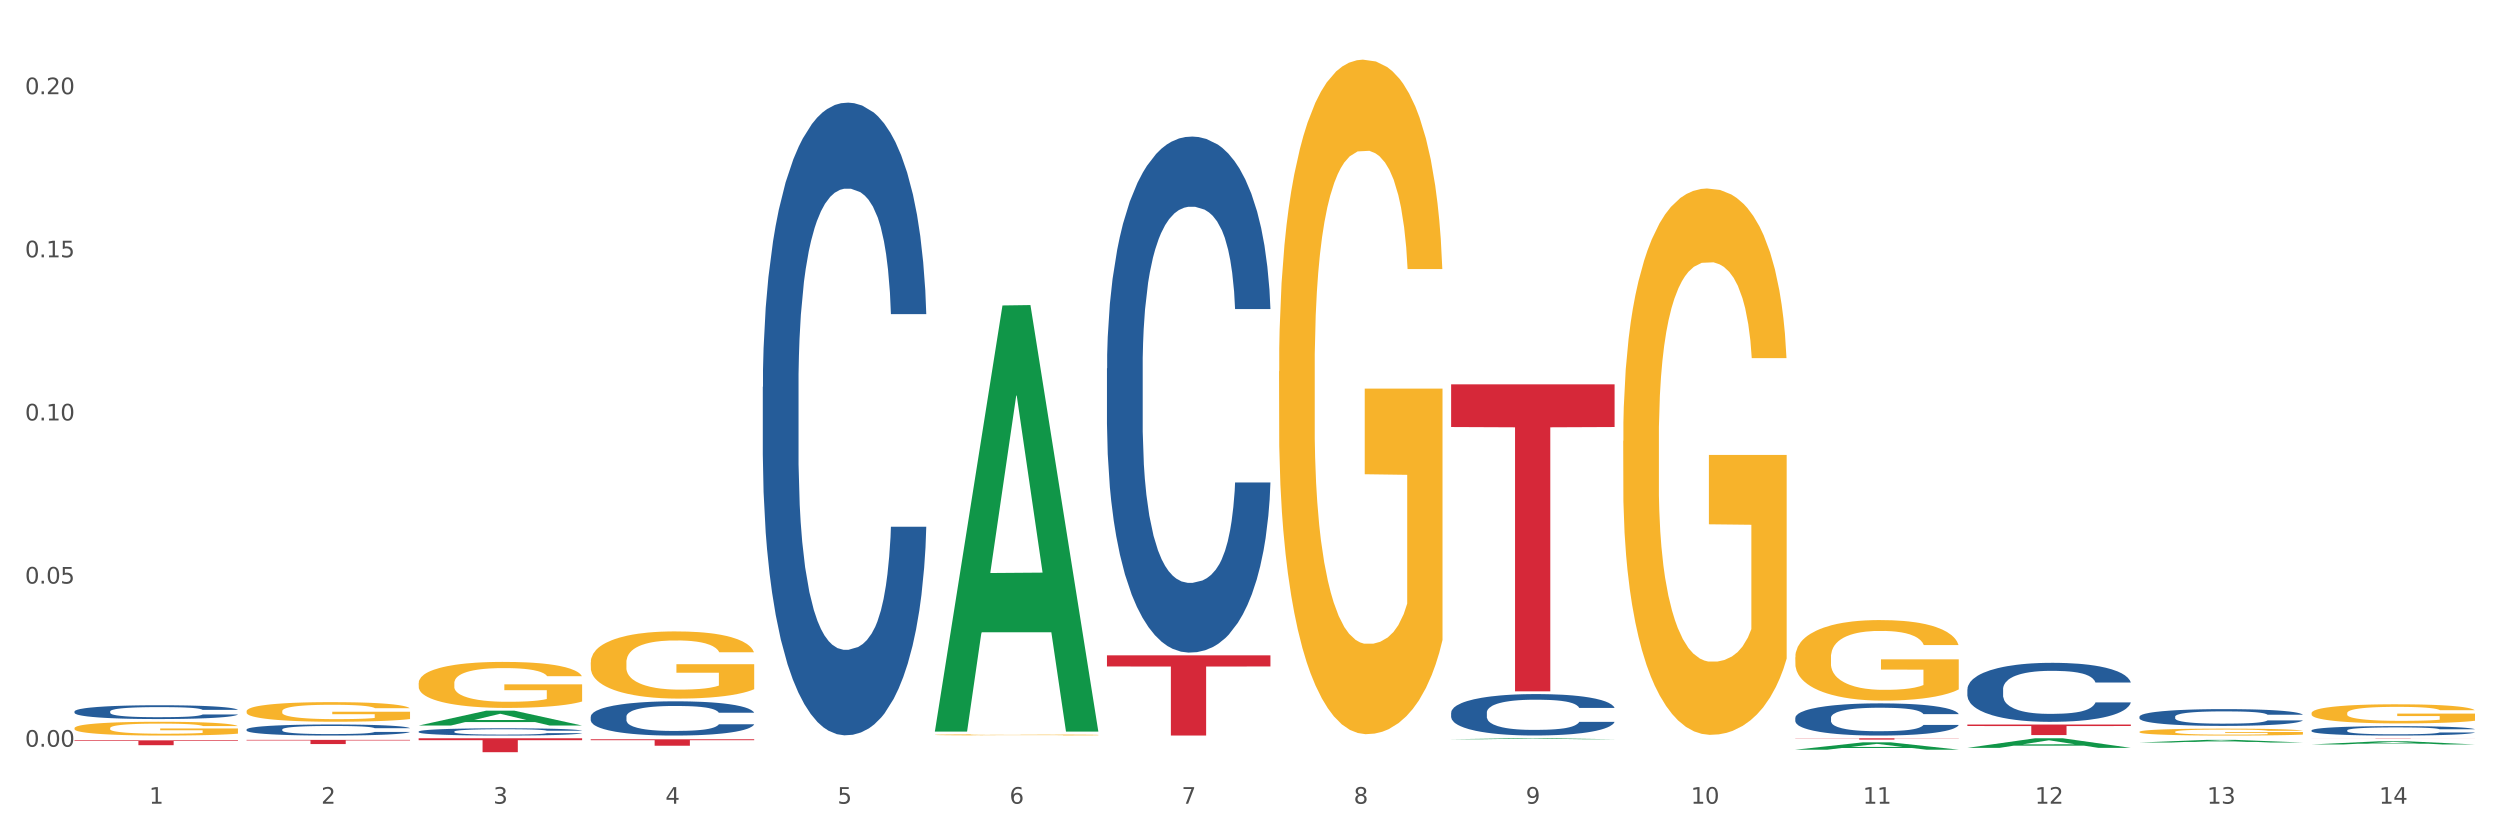<?xml version="1.0" encoding="utf-8" standalone="no"?>
<!DOCTYPE svg PUBLIC "-//W3C//DTD SVG 1.1//EN"
  "http://www.w3.org/Graphics/SVG/1.1/DTD/svg11.dtd">
<svg xmlns:xlink="http://www.w3.org/1999/xlink" width="1080pt" height="360pt" viewBox="0 0 1080 360" xmlns="http://www.w3.org/2000/svg" version="1.1">
 <rect x="0" y="0" width="1080" height="360" fill="#333333" stroke="none"/>
 <defs>
  <style type="text/css">*{stroke-linejoin: round; stroke-linecap: butt}</style>
 </defs>
 <g id="figure_1">
  <g id="patch_1">
   <path d="M 0 360 
L 1080 360 
L 1080 0 
L 0 0 
z
" style="fill: #ffffff; stroke: #ffffff; stroke-linejoin: miter"/>
  </g>
  <g id="axes_1">
   <g id="matplotlib.axis_1">
    <g id="xtick_1">
     <g id="text_1">
      <!-- 1 -->
      <g style="fill: #4d4d4d" transform="translate(64.432 347.204) scale(0.096 -0.096)">
       <defs>
        <path id="DejaVuSans-31" d="M 794 531 
L 1825 531 
L 1825 4091 
L 703 3866 
L 703 4441 
L 1819 4666 
L 2450 4666 
L 2450 531 
L 3481 531 
L 3481 0 
L 794 0 
L 794 531 
z
" transform="scale(0.016)"/>
       </defs>
       <use xlink:href="#DejaVuSans-31"/>
      </g>
     </g>
    </g>
    <g id="xtick_2">
     <g id="text_2">
      <!-- 2 -->
      <g style="fill: #4d4d4d" transform="translate(138.771 347.204) scale(0.096 -0.096)">
       <defs>
        <path id="DejaVuSans-32" d="M 1228 531 
L 3431 531 
L 3431 0 
L 469 0 
L 469 531 
Q 828 903 1448 1529 
Q 2069 2156 2228 2338 
Q 2531 2678 2651 2914 
Q 2772 3150 2772 3378 
Q 2772 3750 2511 3984 
Q 2250 4219 1831 4219 
Q 1534 4219 1204 4116 
Q 875 4013 500 3803 
L 500 4441 
Q 881 4594 1212 4672 
Q 1544 4750 1819 4750 
Q 2544 4750 2975 4387 
Q 3406 4025 3406 3419 
Q 3406 3131 3298 2873 
Q 3191 2616 2906 2266 
Q 2828 2175 2409 1742 
Q 1991 1309 1228 531 
z
" transform="scale(0.016)"/>
       </defs>
       <use xlink:href="#DejaVuSans-32"/>
      </g>
     </g>
    </g>
    <g id="xtick_3">
     <g id="text_3">
      <!-- 3 -->
      <g style="fill: #4d4d4d" transform="translate(213.109 347.204) scale(0.096 -0.096)">
       <defs>
        <path id="DejaVuSans-33" d="M 2597 2516 
Q 3050 2419 3304 2112 
Q 3559 1806 3559 1356 
Q 3559 666 3084 287 
Q 2609 -91 1734 -91 
Q 1441 -91 1130 -33 
Q 819 25 488 141 
L 488 750 
Q 750 597 1062 519 
Q 1375 441 1716 441 
Q 2309 441 2620 675 
Q 2931 909 2931 1356 
Q 2931 1769 2642 2001 
Q 2353 2234 1838 2234 
L 1294 2234 
L 1294 2753 
L 1863 2753 
Q 2328 2753 2575 2939 
Q 2822 3125 2822 3475 
Q 2822 3834 2567 4026 
Q 2313 4219 1838 4219 
Q 1578 4219 1281 4162 
Q 984 4106 628 3988 
L 628 4550 
Q 988 4650 1302 4700 
Q 1616 4750 1894 4750 
Q 2613 4750 3031 4423 
Q 3450 4097 3450 3541 
Q 3450 3153 3228 2886 
Q 3006 2619 2597 2516 
z
" transform="scale(0.016)"/>
       </defs>
       <use xlink:href="#DejaVuSans-33"/>
      </g>
     </g>
    </g>
    <g id="xtick_4">
     <g id="text_4">
      <!-- 4 -->
      <g style="fill: #4d4d4d" transform="translate(287.448 347.204) scale(0.096 -0.096)">
       <defs>
        <path id="DejaVuSans-34" d="M 2419 4116 
L 825 1625 
L 2419 1625 
L 2419 4116 
z
M 2253 4666 
L 3047 4666 
L 3047 1625 
L 3713 1625 
L 3713 1100 
L 3047 1100 
L 3047 0 
L 2419 0 
L 2419 1100 
L 313 1100 
L 313 1709 
L 2253 4666 
z
" transform="scale(0.016)"/>
       </defs>
       <use xlink:href="#DejaVuSans-34"/>
      </g>
     </g>
    </g>
    <g id="xtick_5">
     <g id="text_5">
      <!-- 5 -->
      <g style="fill: #4d4d4d" transform="translate(361.787 347.204) scale(0.096 -0.096)">
       <defs>
        <path id="DejaVuSans-35" d="M 691 4666 
L 3169 4666 
L 3169 4134 
L 1269 4134 
L 1269 2991 
Q 1406 3038 1543 3061 
Q 1681 3084 1819 3084 
Q 2600 3084 3056 2656 
Q 3513 2228 3513 1497 
Q 3513 744 3044 326 
Q 2575 -91 1722 -91 
Q 1428 -91 1123 -41 
Q 819 9 494 109 
L 494 744 
Q 775 591 1075 516 
Q 1375 441 1709 441 
Q 2250 441 2565 725 
Q 2881 1009 2881 1497 
Q 2881 1984 2565 2268 
Q 2250 2553 1709 2553 
Q 1456 2553 1204 2497 
Q 953 2441 691 2322 
L 691 4666 
z
" transform="scale(0.016)"/>
       </defs>
       <use xlink:href="#DejaVuSans-35"/>
      </g>
     </g>
    </g>
    <g id="xtick_6">
     <g id="text_6">
      <!-- 6 -->
      <g style="fill: #4d4d4d" transform="translate(436.125 347.204) scale(0.096 -0.096)">
       <defs>
        <path id="DejaVuSans-36" d="M 2113 2584 
Q 1688 2584 1439 2293 
Q 1191 2003 1191 1497 
Q 1191 994 1439 701 
Q 1688 409 2113 409 
Q 2538 409 2786 701 
Q 3034 994 3034 1497 
Q 3034 2003 2786 2293 
Q 2538 2584 2113 2584 
z
M 3366 4563 
L 3366 3988 
Q 3128 4100 2886 4159 
Q 2644 4219 2406 4219 
Q 1781 4219 1451 3797 
Q 1122 3375 1075 2522 
Q 1259 2794 1537 2939 
Q 1816 3084 2150 3084 
Q 2853 3084 3261 2657 
Q 3669 2231 3669 1497 
Q 3669 778 3244 343 
Q 2819 -91 2113 -91 
Q 1303 -91 875 529 
Q 447 1150 447 2328 
Q 447 3434 972 4092 
Q 1497 4750 2381 4750 
Q 2619 4750 2861 4703 
Q 3103 4656 3366 4563 
z
" transform="scale(0.016)"/>
       </defs>
       <use xlink:href="#DejaVuSans-36"/>
      </g>
     </g>
    </g>
    <g id="xtick_7">
     <g id="text_7">
      <!-- 7 -->
      <g style="fill: #4d4d4d" transform="translate(510.464 347.204) scale(0.096 -0.096)">
       <defs>
        <path id="DejaVuSans-37" d="M 525 4666 
L 3525 4666 
L 3525 4397 
L 1831 0 
L 1172 0 
L 2766 4134 
L 525 4134 
L 525 4666 
z
" transform="scale(0.016)"/>
       </defs>
       <use xlink:href="#DejaVuSans-37"/>
      </g>
     </g>
    </g>
    <g id="xtick_8">
     <g id="text_8">
      <!-- 8 -->
      <g style="fill: #4d4d4d" transform="translate(584.803 347.204) scale(0.096 -0.096)">
       <defs>
        <path id="DejaVuSans-38" d="M 2034 2216 
Q 1584 2216 1326 1975 
Q 1069 1734 1069 1313 
Q 1069 891 1326 650 
Q 1584 409 2034 409 
Q 2484 409 2743 651 
Q 3003 894 3003 1313 
Q 3003 1734 2745 1975 
Q 2488 2216 2034 2216 
z
M 1403 2484 
Q 997 2584 770 2862 
Q 544 3141 544 3541 
Q 544 4100 942 4425 
Q 1341 4750 2034 4750 
Q 2731 4750 3128 4425 
Q 3525 4100 3525 3541 
Q 3525 3141 3298 2862 
Q 3072 2584 2669 2484 
Q 3125 2378 3379 2068 
Q 3634 1759 3634 1313 
Q 3634 634 3220 271 
Q 2806 -91 2034 -91 
Q 1263 -91 848 271 
Q 434 634 434 1313 
Q 434 1759 690 2068 
Q 947 2378 1403 2484 
z
M 1172 3481 
Q 1172 3119 1398 2916 
Q 1625 2713 2034 2713 
Q 2441 2713 2670 2916 
Q 2900 3119 2900 3481 
Q 2900 3844 2670 4047 
Q 2441 4250 2034 4250 
Q 1625 4250 1398 4047 
Q 1172 3844 1172 3481 
z
" transform="scale(0.016)"/>
       </defs>
       <use xlink:href="#DejaVuSans-38"/>
      </g>
     </g>
    </g>
    <g id="xtick_9">
     <g id="text_9">
      <!-- 9 -->
      <g style="fill: #4d4d4d" transform="translate(659.142 347.204) scale(0.096 -0.096)">
       <defs>
        <path id="DejaVuSans-39" d="M 703 97 
L 703 672 
Q 941 559 1184 500 
Q 1428 441 1663 441 
Q 2288 441 2617 861 
Q 2947 1281 2994 2138 
Q 2813 1869 2534 1725 
Q 2256 1581 1919 1581 
Q 1219 1581 811 2004 
Q 403 2428 403 3163 
Q 403 3881 828 4315 
Q 1253 4750 1959 4750 
Q 2769 4750 3195 4129 
Q 3622 3509 3622 2328 
Q 3622 1225 3098 567 
Q 2575 -91 1691 -91 
Q 1453 -91 1209 -44 
Q 966 3 703 97 
z
M 1959 2075 
Q 2384 2075 2632 2365 
Q 2881 2656 2881 3163 
Q 2881 3666 2632 3958 
Q 2384 4250 1959 4250 
Q 1534 4250 1286 3958 
Q 1038 3666 1038 3163 
Q 1038 2656 1286 2365 
Q 1534 2075 1959 2075 
z
" transform="scale(0.016)"/>
       </defs>
       <use xlink:href="#DejaVuSans-39"/>
      </g>
     </g>
    </g>
    <g id="xtick_10">
     <g id="text_10">
      <!-- 10 -->
      <g style="fill: #4d4d4d" transform="translate(730.426 347.204) scale(0.096 -0.096)">
       <defs>
        <path id="DejaVuSans-30" d="M 2034 4250 
Q 1547 4250 1301 3770 
Q 1056 3291 1056 2328 
Q 1056 1369 1301 889 
Q 1547 409 2034 409 
Q 2525 409 2770 889 
Q 3016 1369 3016 2328 
Q 3016 3291 2770 3770 
Q 2525 4250 2034 4250 
z
M 2034 4750 
Q 2819 4750 3233 4129 
Q 3647 3509 3647 2328 
Q 3647 1150 3233 529 
Q 2819 -91 2034 -91 
Q 1250 -91 836 529 
Q 422 1150 422 2328 
Q 422 3509 836 4129 
Q 1250 4750 2034 4750 
z
" transform="scale(0.016)"/>
       </defs>
       <use xlink:href="#DejaVuSans-31"/>
       <use xlink:href="#DejaVuSans-30" transform="translate(63.623 0)"/>
      </g>
     </g>
    </g>
    <g id="xtick_11">
     <g id="text_11">
      <!-- 11 -->
      <g style="fill: #4d4d4d" transform="translate(804.765 347.204) scale(0.096 -0.096)">
       <use xlink:href="#DejaVuSans-31"/>
       <use xlink:href="#DejaVuSans-31" transform="translate(63.623 0)"/>
      </g>
     </g>
    </g>
    <g id="xtick_12">
     <g id="text_12">
      <!-- 12 -->
      <g style="fill: #4d4d4d" transform="translate(879.104 347.204) scale(0.096 -0.096)">
       <use xlink:href="#DejaVuSans-31"/>
       <use xlink:href="#DejaVuSans-32" transform="translate(63.623 0)"/>
      </g>
     </g>
    </g>
    <g id="xtick_13">
     <g id="text_13">
      <!-- 13 -->
      <g style="fill: #4d4d4d" transform="translate(953.442 347.204) scale(0.096 -0.096)">
       <use xlink:href="#DejaVuSans-31"/>
       <use xlink:href="#DejaVuSans-33" transform="translate(63.623 0)"/>
      </g>
     </g>
    </g>
    <g id="xtick_14">
     <g id="text_14">
      <!-- 14 -->
      <g style="fill: #4d4d4d" transform="translate(1027.781 347.204) scale(0.096 -0.096)">
       <use xlink:href="#DejaVuSans-31"/>
       <use xlink:href="#DejaVuSans-34" transform="translate(63.623 0)"/>
      </g>
     </g>
    </g>
    <g id="xtick_15"/>
    <g id="xtick_16"/>
    <g id="xtick_17"/>
    <g id="xtick_18"/>
    <g id="xtick_19"/>
    <g id="xtick_20"/>
    <g id="xtick_21"/>
    <g id="xtick_22"/>
    <g id="xtick_23"/>
    <g id="xtick_24"/>
    <g id="xtick_25"/>
    <g id="xtick_26"/>
    <g id="xtick_27"/>
   </g>
   <g id="matplotlib.axis_2">
    <g id="ytick_1">
     <g id="text_15">
      <!-- 0.00 -->
      <g style="fill: #4d4d4d" transform="translate(10.8 322.584) scale(0.096 -0.096)">
       <defs>
        <path id="DejaVuSans-2e" d="M 684 794 
L 1344 794 
L 1344 0 
L 684 0 
L 684 794 
z
" transform="scale(0.016)"/>
       </defs>
       <use xlink:href="#DejaVuSans-30"/>
       <use xlink:href="#DejaVuSans-2e" transform="translate(63.623 0)"/>
       <use xlink:href="#DejaVuSans-30" transform="translate(95.41 0)"/>
       <use xlink:href="#DejaVuSans-30" transform="translate(159.033 0)"/>
      </g>
     </g>
    </g>
    <g id="ytick_2">
     <g id="text_16">
      <!-- 0.05 -->
      <g style="fill: #4d4d4d" transform="translate(10.8 252.112) scale(0.096 -0.096)">
       <use xlink:href="#DejaVuSans-30"/>
       <use xlink:href="#DejaVuSans-2e" transform="translate(63.623 0)"/>
       <use xlink:href="#DejaVuSans-30" transform="translate(95.41 0)"/>
       <use xlink:href="#DejaVuSans-35" transform="translate(159.033 0)"/>
      </g>
     </g>
    </g>
    <g id="ytick_3">
     <g id="text_17">
      <!-- 0.10 -->
      <g style="fill: #4d4d4d" transform="translate(10.8 181.64) scale(0.096 -0.096)">
       <use xlink:href="#DejaVuSans-30"/>
       <use xlink:href="#DejaVuSans-2e" transform="translate(63.623 0)"/>
       <use xlink:href="#DejaVuSans-31" transform="translate(95.41 0)"/>
       <use xlink:href="#DejaVuSans-30" transform="translate(159.033 0)"/>
      </g>
     </g>
    </g>
    <g id="ytick_4">
     <g id="text_18">
      <!-- 0.15 -->
      <g style="fill: #4d4d4d" transform="translate(10.8 111.169) scale(0.096 -0.096)">
       <use xlink:href="#DejaVuSans-30"/>
       <use xlink:href="#DejaVuSans-2e" transform="translate(63.623 0)"/>
       <use xlink:href="#DejaVuSans-31" transform="translate(95.41 0)"/>
       <use xlink:href="#DejaVuSans-35" transform="translate(159.033 0)"/>
      </g>
     </g>
    </g>
    <g id="ytick_5">
     <g id="text_19">
      <!-- 0.20 -->
      <g style="fill: #4d4d4d" transform="translate(10.8 40.697) scale(0.096 -0.096)">
       <use xlink:href="#DejaVuSans-30"/>
       <use xlink:href="#DejaVuSans-2e" transform="translate(63.623 0)"/>
       <use xlink:href="#DejaVuSans-32" transform="translate(95.41 0)"/>
       <use xlink:href="#DejaVuSans-30" transform="translate(159.033 0)"/>
      </g>
     </g>
    </g>
    <g id="ytick_6"/>
    <g id="ytick_7"/>
    <g id="ytick_8"/>
    <g id="ytick_9"/>
   </g>
   <g id="PolyCollection_1">
    <path d="M 180.852 313.428 
L 180.925 313.422 
L 210.048 307.005 
L 222.133 306.999 
L 251.474 313.44 
L 237.495 313.44 
L 231.161 311.94 
L 201.092 311.94 
L 200.874 311.964 
L 194.758 313.44 
L 180.852 313.44 
L 180.852 313.428 
L 204.878 311.045 
L 227.375 311.039 
L 216.236 308.372 
L 216.09 308.36 
L 215.945 308.378 
L 204.806 311.039 
L 204.878 311.045 
L 180.852 313.428 
z
" clip-path="url(#p03eb034bb9)" style="fill: #109648"/>
    <path d="M 403.869 315.718 
L 403.941 315.545 
L 433.064 131.957 
L 445.15 131.784 
L 474.49 316.064 
L 460.512 316.064 
L 454.177 273.152 
L 424.109 273.152 
L 423.89 273.844 
L 417.774 316.064 
L 403.869 316.064 
L 403.869 315.718 
L 427.895 247.543 
L 450.392 247.37 
L 439.252 171.062 
L 439.107 170.716 
L 438.961 171.235 
L 427.822 247.37 
L 427.895 247.543 
L 403.869 315.718 
z
" clip-path="url(#p03eb034bb9)" style="fill: #109648"/>
    <path d="M 626.885 319.35 
L 626.957 319.349 
L 656.08 318.937 
L 668.166 318.937 
L 697.506 319.351 
L 683.528 319.351 
L 677.194 319.254 
L 647.125 319.254 
L 646.906 319.256 
L 640.791 319.351 
L 626.885 319.351 
L 626.885 319.35 
L 650.911 319.197 
L 673.408 319.196 
L 662.268 319.025 
L 662.123 319.024 
L 661.977 319.026 
L 650.838 319.196 
L 650.911 319.197 
L 626.885 319.35 
z
" clip-path="url(#p03eb034bb9)" style="fill: #109648"/>
    <path d="M 775.562 323.867 
L 775.635 323.864 
L 804.757 320.692 
L 816.843 320.689 
L 846.184 323.873 
L 832.205 323.873 
L 825.871 323.131 
L 795.802 323.131 
L 795.584 323.143 
L 789.468 323.873 
L 775.562 323.873 
L 775.562 323.867 
L 799.588 322.689 
L 822.085 322.686 
L 810.946 321.368 
L 810.8 321.362 
L 810.655 321.371 
L 799.515 322.686 
L 799.588 322.689 
L 775.562 323.867 
z
" clip-path="url(#p03eb034bb9)" style="fill: #109648"/>
    <path d="M 849.901 323.072 
L 849.974 323.068 
L 879.096 318.941 
L 891.182 318.937 
L 920.523 323.08 
L 906.544 323.08 
L 900.21 322.115 
L 870.141 322.115 
L 869.922 322.131 
L 863.807 323.08 
L 849.901 323.08 
L 849.901 323.072 
L 873.927 321.54 
L 896.424 321.536 
L 885.284 319.82 
L 885.139 319.812 
L 884.993 319.824 
L 873.854 321.536 
L 873.927 321.54 
L 849.901 323.072 
z
" clip-path="url(#p03eb034bb9)" style="fill: #109648"/>
    <path d="M 924.24 320.767 
L 924.312 320.766 
L 953.435 319.619 
L 965.52 319.618 
L 994.861 320.769 
L 980.883 320.769 
L 974.548 320.501 
L 944.48 320.501 
L 944.261 320.505 
L 938.145 320.769 
L 924.24 320.769 
L 924.24 320.767 
L 948.265 320.341 
L 970.763 320.34 
L 959.623 319.863 
L 959.478 319.861 
L 959.332 319.864 
L 948.193 320.34 
L 948.265 320.341 
L 924.24 320.767 
z
" clip-path="url(#p03eb034bb9)" style="fill: #109648"/>
    <path d="M 180.852 295.129 
L 180.936 295.111 
L 180.936 294.457 
L 181.103 293.894 
L 181.936 292.532 
L 183.187 291.406 
L 184.104 290.807 
L 185.021 290.316 
L 186.105 289.826 
L 187.439 289.317 
L 189.857 288.573 
L 191.358 288.191 
L 193.192 287.792 
L 196.528 287.21 
L 198.946 286.884 
L 201.447 286.611 
L 205.533 286.284 
L 208.201 286.139 
L 211.036 286.03 
L 214.454 285.957 
L 217.039 285.939 
L 222.709 285.994 
L 227.545 286.157 
L 229.879 286.284 
L 232.881 286.502 
L 234.465 286.647 
L 237.05 286.938 
L 239.718 287.319 
L 241.552 287.646 
L 244.304 288.264 
L 246.388 288.881 
L 248.306 289.644 
L 249.306 290.171 
L 250.057 290.661 
L 250.724 291.224 
L 251.391 292.114 
L 236.383 292.114 
L 235.799 291.479 
L 234.882 290.879 
L 233.548 290.298 
L 232.38 289.935 
L 230.379 289.481 
L 228.545 289.19 
L 226.627 288.972 
L 224.293 288.791 
L 222.458 288.7 
L 219.874 288.627 
L 214.788 288.645 
L 211.369 288.791 
L 209.034 288.972 
L 207.534 289.136 
L 206.2 289.317 
L 204.699 289.572 
L 202.948 289.953 
L 201.697 290.298 
L 200.446 290.734 
L 199.446 291.17 
L 198.529 291.678 
L 197.778 292.223 
L 197.195 292.786 
L 196.694 293.476 
L 196.277 294.621 
L 196.277 297.109 
L 196.444 297.672 
L 196.861 298.416 
L 197.361 298.98 
L 198.195 299.652 
L 198.946 300.106 
L 200.363 300.759 
L 201.947 301.304 
L 203.198 301.649 
L 204.449 301.94 
L 206.616 302.34 
L 209.034 302.666 
L 211.119 302.866 
L 213.954 303.048 
L 215.871 303.12 
L 217.539 303.157 
L 221.625 303.157 
L 224.543 303.102 
L 227.795 302.975 
L 230.296 302.812 
L 232.38 302.612 
L 234.715 302.285 
L 236.216 301.976 
L 236.216 298.18 
L 217.873 298.162 
L 217.873 295.638 
L 251.474 295.638 
L 251.474 303.048 
L 250.057 303.429 
L 248.473 303.774 
L 246.805 304.083 
L 244.304 304.464 
L 241.302 304.828 
L 238.634 305.082 
L 235.799 305.3 
L 232.464 305.5 
L 228.128 305.681 
L 225.46 305.754 
L 222.125 305.808 
L 218.206 305.827 
L 214.788 305.79 
L 211.452 305.7 
L 207.951 305.536 
L 204.532 305.3 
L 201.947 305.064 
L 199.362 304.773 
L 196.611 304.392 
L 194.443 304.029 
L 192.776 303.702 
L 190.941 303.284 
L 188.94 302.739 
L 187.439 302.249 
L 186.105 301.74 
L 184.688 301.086 
L 183.687 300.523 
L 182.687 299.815 
L 182.103 299.288 
L 181.436 298.471 
L 180.936 297.327 
L 180.852 295.129 
z
" clip-path="url(#p03eb034bb9)" style="fill: #f7b32b"/>
    <path d="M 255.191 286.18 
L 255.275 286.153 
L 255.275 285.199 
L 255.441 284.377 
L 256.275 282.389 
L 257.526 280.746 
L 258.443 279.871 
L 259.36 279.155 
L 260.444 278.439 
L 261.778 277.697 
L 264.196 276.61 
L 265.697 276.054 
L 267.531 275.471 
L 270.866 274.622 
L 273.284 274.145 
L 275.786 273.747 
L 279.871 273.27 
L 282.539 273.058 
L 285.374 272.899 
L 288.793 272.793 
L 291.377 272.767 
L 297.047 272.846 
L 301.883 273.085 
L 304.218 273.27 
L 307.219 273.588 
L 308.804 273.8 
L 311.388 274.225 
L 314.057 274.781 
L 315.891 275.258 
L 318.642 276.16 
L 320.727 277.061 
L 322.645 278.174 
L 323.645 278.943 
L 324.395 279.659 
L 325.062 280.481 
L 325.73 281.78 
L 310.721 281.78 
L 310.138 280.852 
L 309.221 279.977 
L 307.886 279.129 
L 306.719 278.599 
L 304.718 277.936 
L 302.884 277.512 
L 300.966 277.194 
L 298.631 276.928 
L 296.797 276.796 
L 294.212 276.69 
L 289.126 276.716 
L 285.708 276.928 
L 283.373 277.194 
L 281.872 277.432 
L 280.538 277.697 
L 279.037 278.068 
L 277.286 278.625 
L 276.036 279.129 
L 274.785 279.765 
L 273.785 280.401 
L 272.867 281.143 
L 272.117 281.939 
L 271.533 282.76 
L 271.033 283.768 
L 270.616 285.438 
L 270.616 289.069 
L 270.783 289.891 
L 271.2 290.978 
L 271.7 291.8 
L 272.534 292.781 
L 273.284 293.443 
L 274.702 294.398 
L 276.286 295.193 
L 277.537 295.697 
L 278.787 296.121 
L 280.955 296.704 
L 283.373 297.181 
L 285.458 297.473 
L 288.292 297.738 
L 290.21 297.844 
L 291.878 297.897 
L 295.963 297.897 
L 298.882 297.817 
L 302.133 297.632 
L 304.635 297.393 
L 306.719 297.102 
L 309.054 296.624 
L 310.555 296.174 
L 310.555 290.633 
L 292.211 290.607 
L 292.211 286.922 
L 325.813 286.922 
L 325.813 297.738 
L 324.395 298.294 
L 322.811 298.798 
L 321.144 299.249 
L 318.642 299.805 
L 315.641 300.336 
L 312.973 300.707 
L 310.138 301.025 
L 306.803 301.316 
L 302.467 301.581 
L 299.799 301.688 
L 296.464 301.767 
L 292.545 301.794 
L 289.126 301.741 
L 285.791 301.608 
L 282.289 301.369 
L 278.871 301.025 
L 276.286 300.68 
L 273.701 300.256 
L 270.95 299.699 
L 268.782 299.169 
L 267.114 298.692 
L 265.28 298.082 
L 263.279 297.287 
L 261.778 296.571 
L 260.444 295.829 
L 259.027 294.875 
L 258.026 294.053 
L 257.025 293.019 
L 256.442 292.25 
L 255.775 291.058 
L 255.275 289.388 
L 255.191 286.18 
z
" clip-path="url(#p03eb034bb9)" style="fill: #f7b32b"/>
    <path d="M 403.869 317.451 
L 403.952 317.451 
L 403.952 317.435 
L 404.119 317.422 
L 404.952 317.391 
L 406.203 317.364 
L 407.12 317.35 
L 408.037 317.339 
L 409.121 317.327 
L 410.455 317.316 
L 412.873 317.298 
L 414.374 317.289 
L 416.209 317.28 
L 419.544 317.266 
L 421.962 317.259 
L 424.463 317.252 
L 428.549 317.245 
L 431.217 317.241 
L 434.052 317.239 
L 437.47 317.237 
L 440.055 317.237 
L 445.725 317.238 
L 450.561 317.242 
L 452.895 317.245 
L 455.897 317.25 
L 457.481 317.253 
L 460.066 317.26 
L 462.734 317.269 
L 464.568 317.277 
L 467.32 317.291 
L 469.404 317.305 
L 471.322 317.323 
L 472.322 317.335 
L 473.073 317.347 
L 473.74 317.36 
L 474.407 317.381 
L 459.399 317.381 
L 458.815 317.366 
L 457.898 317.352 
L 456.564 317.338 
L 455.397 317.33 
L 453.396 317.319 
L 451.561 317.313 
L 449.643 317.308 
L 447.309 317.303 
L 445.475 317.301 
L 442.89 317.299 
L 437.804 317.3 
L 434.385 317.303 
L 432.051 317.308 
L 430.55 317.311 
L 429.216 317.316 
L 427.715 317.321 
L 425.964 317.33 
L 424.713 317.338 
L 423.463 317.349 
L 422.462 317.359 
L 421.545 317.371 
L 420.794 317.383 
L 420.211 317.396 
L 419.711 317.413 
L 419.294 317.439 
L 419.294 317.497 
L 419.46 317.51 
L 419.877 317.528 
L 420.378 317.541 
L 421.211 317.557 
L 421.962 317.567 
L 423.379 317.582 
L 424.963 317.595 
L 426.214 317.603 
L 427.465 317.61 
L 429.633 317.619 
L 432.051 317.627 
L 434.135 317.631 
L 436.97 317.636 
L 438.888 317.637 
L 440.555 317.638 
L 444.641 317.638 
L 447.559 317.637 
L 450.811 317.634 
L 453.312 317.63 
L 455.397 317.626 
L 457.731 317.618 
L 459.232 317.611 
L 459.232 317.522 
L 440.889 317.522 
L 440.889 317.463 
L 474.49 317.463 
L 474.49 317.636 
L 473.073 317.645 
L 471.489 317.653 
L 469.821 317.66 
L 467.32 317.669 
L 464.318 317.677 
L 461.65 317.683 
L 458.815 317.688 
L 455.48 317.693 
L 451.144 317.697 
L 448.476 317.699 
L 445.141 317.7 
L 441.222 317.701 
L 437.804 317.7 
L 434.469 317.698 
L 430.967 317.694 
L 427.548 317.688 
L 424.963 317.683 
L 422.379 317.676 
L 419.627 317.667 
L 417.459 317.659 
L 415.792 317.651 
L 413.957 317.641 
L 411.956 317.629 
L 410.455 317.617 
L 409.121 317.605 
L 407.704 317.59 
L 406.703 317.577 
L 405.703 317.56 
L 405.119 317.548 
L 404.452 317.529 
L 403.952 317.502 
L 403.869 317.451 
z
" clip-path="url(#p03eb034bb9)" style="fill: #f7b32b"/>
    <path d="M 552.546 160.423 
L 552.629 160.157 
L 552.629 150.576 
L 552.796 142.326 
L 553.63 122.366 
L 554.881 105.866 
L 555.798 97.083 
L 556.715 89.898 
L 557.799 82.712 
L 559.133 75.26 
L 561.551 64.349 
L 563.052 58.76 
L 564.886 52.905 
L 568.221 44.389 
L 570.639 39.598 
L 573.141 35.606 
L 577.226 30.816 
L 579.894 28.687 
L 582.729 27.09 
L 586.148 26.026 
L 588.732 25.759 
L 594.402 26.558 
L 599.238 28.953 
L 601.573 30.816 
L 604.574 34.01 
L 606.158 36.139 
L 608.743 40.397 
L 611.411 45.986 
L 613.246 50.776 
L 615.997 59.825 
L 618.082 68.873 
L 619.999 80.051 
L 621 87.769 
L 621.75 94.954 
L 622.417 103.204 
L 623.084 116.245 
L 608.076 116.245 
L 607.493 106.93 
L 606.575 98.148 
L 605.241 89.631 
L 604.074 84.309 
L 602.073 77.655 
L 600.239 73.397 
L 598.321 70.204 
L 595.986 67.542 
L 594.152 66.212 
L 591.567 65.147 
L 586.481 65.413 
L 583.063 67.542 
L 580.728 70.204 
L 579.227 72.599 
L 577.893 75.26 
L 576.392 78.986 
L 574.641 84.575 
L 573.391 89.631 
L 572.14 96.019 
L 571.139 102.406 
L 570.222 109.858 
L 569.472 117.842 
L 568.888 126.092 
L 568.388 136.205 
L 567.971 152.971 
L 567.971 189.431 
L 568.138 197.681 
L 568.555 208.593 
L 569.055 216.843 
L 569.889 226.69 
L 570.639 233.343 
L 572.057 242.924 
L 573.641 250.908 
L 574.891 255.965 
L 576.142 260.223 
L 578.31 266.078 
L 580.728 270.868 
L 582.812 273.796 
L 585.647 276.457 
L 587.565 277.521 
L 589.233 278.054 
L 593.318 278.054 
L 596.236 277.255 
L 599.488 275.392 
L 601.99 272.997 
L 604.074 270.07 
L 606.409 265.279 
L 607.909 260.755 
L 607.909 205.133 
L 589.566 204.867 
L 589.566 167.875 
L 623.168 167.875 
L 623.168 276.457 
L 621.75 282.046 
L 620.166 287.102 
L 618.499 291.626 
L 615.997 297.215 
L 612.996 302.538 
L 610.327 306.264 
L 607.493 309.457 
L 604.157 312.385 
L 599.822 315.046 
L 597.154 316.111 
L 593.818 316.909 
L 589.9 317.175 
L 586.481 316.643 
L 583.146 315.312 
L 579.644 312.917 
L 576.226 309.457 
L 573.641 305.998 
L 571.056 301.739 
L 568.305 296.151 
L 566.137 290.828 
L 564.469 286.038 
L 562.635 279.917 
L 560.634 271.933 
L 559.133 264.747 
L 557.799 257.295 
L 556.381 247.714 
L 555.381 239.464 
L 554.38 229.085 
L 553.797 221.367 
L 553.13 209.391 
L 552.629 192.625 
L 552.546 160.423 
z
" clip-path="url(#p03eb034bb9)" style="fill: #f7b32b"/>
    <path d="M 701.223 190.493 
L 701.307 190.278 
L 701.307 182.517 
L 701.474 175.835 
L 702.307 159.667 
L 703.558 146.302 
L 704.475 139.189 
L 705.392 133.368 
L 706.476 127.548 
L 707.81 121.512 
L 710.228 112.674 
L 711.729 108.147 
L 713.563 103.405 
L 716.899 96.507 
L 719.317 92.626 
L 721.818 89.393 
L 725.903 85.513 
L 728.572 83.788 
L 731.406 82.495 
L 734.825 81.633 
L 737.41 81.417 
L 743.08 82.064 
L 747.915 84.004 
L 750.25 85.513 
L 753.252 88.1 
L 754.836 89.824 
L 757.421 93.273 
L 760.089 97.8 
L 761.923 101.68 
L 764.675 109.009 
L 766.759 116.339 
L 768.677 125.392 
L 769.677 131.644 
L 770.428 137.464 
L 771.095 144.147 
L 771.762 154.709 
L 756.754 154.709 
L 756.17 147.165 
L 755.253 140.051 
L 753.919 133.153 
L 752.751 128.842 
L 750.75 123.452 
L 748.916 120.003 
L 746.998 117.417 
L 744.664 115.261 
L 742.829 114.183 
L 740.245 113.321 
L 735.159 113.536 
L 731.74 115.261 
L 729.405 117.417 
L 727.905 119.357 
L 726.571 121.512 
L 725.07 124.53 
L 723.319 129.057 
L 722.068 133.153 
L 720.817 138.326 
L 719.817 143.5 
L 718.9 149.536 
L 718.149 156.003 
L 717.566 162.685 
L 717.065 170.877 
L 716.648 184.458 
L 716.648 213.99 
L 716.815 220.673 
L 717.232 229.511 
L 717.732 236.193 
L 718.566 244.169 
L 719.317 249.558 
L 720.734 257.319 
L 722.318 263.786 
L 723.569 267.881 
L 724.82 271.331 
L 726.987 276.073 
L 729.405 279.953 
L 731.49 282.324 
L 734.325 284.48 
L 736.242 285.342 
L 737.91 285.773 
L 741.996 285.773 
L 744.914 285.127 
L 748.166 283.618 
L 750.667 281.678 
L 752.751 279.306 
L 755.086 275.426 
L 756.587 271.762 
L 756.587 226.708 
L 738.244 226.493 
L 738.244 196.529 
L 771.845 196.529 
L 771.845 284.48 
L 770.428 289.007 
L 768.844 293.103 
L 767.176 296.767 
L 764.675 301.294 
L 761.673 305.605 
L 759.005 308.623 
L 756.17 311.21 
L 752.835 313.581 
L 748.499 315.737 
L 745.831 316.599 
L 742.496 317.246 
L 738.577 317.462 
L 735.159 317.03 
L 731.823 315.953 
L 728.321 314.013 
L 724.903 311.21 
L 722.318 308.408 
L 719.733 304.959 
L 716.982 300.432 
L 714.814 296.121 
L 713.147 292.24 
L 711.312 287.282 
L 709.311 280.815 
L 707.81 274.995 
L 706.476 268.959 
L 705.059 261.199 
L 704.058 254.516 
L 703.058 246.109 
L 702.474 239.858 
L 701.807 230.157 
L 701.307 216.577 
L 701.223 190.493 
z
" clip-path="url(#p03eb034bb9)" style="fill: #f7b32b"/>
    <path d="M 775.562 283.954 
L 775.645 283.923 
L 775.645 282.778 
L 775.812 281.793 
L 776.646 279.409 
L 777.897 277.438 
L 778.814 276.389 
L 779.731 275.531 
L 780.815 274.673 
L 782.149 273.783 
L 784.567 272.479 
L 786.068 271.812 
L 787.902 271.113 
L 791.237 270.095 
L 793.655 269.523 
L 796.157 269.046 
L 800.242 268.474 
L 802.91 268.22 
L 805.745 268.029 
L 809.164 267.902 
L 811.748 267.87 
L 817.418 267.966 
L 822.254 268.252 
L 824.589 268.474 
L 827.59 268.856 
L 829.175 269.11 
L 831.759 269.619 
L 834.427 270.286 
L 836.262 270.858 
L 839.013 271.939 
L 841.098 273.02 
L 843.015 274.355 
L 844.016 275.277 
L 844.766 276.135 
L 845.433 277.12 
L 846.1 278.678 
L 831.092 278.678 
L 830.509 277.565 
L 829.592 276.516 
L 828.257 275.499 
L 827.09 274.863 
L 825.089 274.069 
L 823.255 273.56 
L 821.337 273.179 
L 819.002 272.861 
L 817.168 272.702 
L 814.583 272.575 
L 809.497 272.606 
L 806.079 272.861 
L 803.744 273.179 
L 802.243 273.465 
L 800.909 273.783 
L 799.408 274.228 
L 797.657 274.895 
L 796.407 275.499 
L 795.156 276.262 
L 794.156 277.025 
L 793.238 277.915 
L 792.488 278.868 
L 791.904 279.854 
L 791.404 281.062 
L 790.987 283.064 
L 790.987 287.419 
L 791.154 288.404 
L 791.571 289.708 
L 792.071 290.693 
L 792.905 291.869 
L 793.655 292.664 
L 795.073 293.808 
L 796.657 294.762 
L 797.908 295.366 
L 799.158 295.874 
L 801.326 296.574 
L 803.744 297.146 
L 805.829 297.495 
L 808.663 297.813 
L 810.581 297.94 
L 812.249 298.004 
L 816.334 298.004 
L 819.253 297.909 
L 822.504 297.686 
L 825.006 297.4 
L 827.09 297.05 
L 829.425 296.478 
L 830.926 295.938 
L 830.926 289.294 
L 812.582 289.263 
L 812.582 284.844 
L 846.184 284.844 
L 846.184 297.813 
L 844.766 298.481 
L 843.182 299.085 
L 841.515 299.625 
L 839.013 300.293 
L 836.012 300.928 
L 833.344 301.373 
L 830.509 301.755 
L 827.174 302.104 
L 822.838 302.422 
L 820.17 302.549 
L 816.835 302.645 
L 812.916 302.677 
L 809.497 302.613 
L 806.162 302.454 
L 802.66 302.168 
L 799.242 301.755 
L 796.657 301.342 
L 794.072 300.833 
L 791.321 300.165 
L 789.153 299.53 
L 787.485 298.958 
L 785.651 298.226 
L 783.65 297.273 
L 782.149 296.415 
L 780.815 295.525 
L 779.398 294.38 
L 778.397 293.395 
L 777.396 292.155 
L 776.813 291.233 
L 776.146 289.803 
L 775.645 287.8 
L 775.562 283.954 
z
" clip-path="url(#p03eb034bb9)" style="fill: #f7b32b"/>
    <path d="M 924.24 316.151 
L 924.323 316.148 
L 924.323 316.05 
L 924.49 315.965 
L 925.323 315.76 
L 926.574 315.59 
L 927.491 315.499 
L 928.408 315.425 
L 929.492 315.352 
L 930.826 315.275 
L 933.244 315.163 
L 934.745 315.105 
L 936.58 315.045 
L 939.915 314.957 
L 942.333 314.908 
L 944.834 314.867 
L 948.92 314.818 
L 951.588 314.796 
L 954.423 314.779 
L 957.841 314.768 
L 960.426 314.765 
L 966.096 314.774 
L 970.932 314.798 
L 973.266 314.818 
L 976.268 314.85 
L 977.852 314.872 
L 980.437 314.916 
L 983.105 314.974 
L 984.939 315.023 
L 987.691 315.116 
L 989.775 315.209 
L 991.693 315.324 
L 992.693 315.404 
L 993.444 315.478 
L 994.111 315.562 
L 994.778 315.697 
L 979.77 315.697 
L 979.186 315.601 
L 978.269 315.51 
L 976.935 315.423 
L 975.768 315.368 
L 973.766 315.299 
L 971.932 315.256 
L 970.014 315.223 
L 967.68 315.195 
L 965.845 315.182 
L 963.261 315.171 
L 958.175 315.174 
L 954.756 315.195 
L 952.422 315.223 
L 950.921 315.247 
L 949.587 315.275 
L 948.086 315.313 
L 946.335 315.371 
L 945.084 315.423 
L 943.834 315.488 
L 942.833 315.554 
L 941.916 315.631 
L 941.165 315.713 
L 940.582 315.798 
L 940.081 315.902 
L 939.665 316.075 
L 939.665 316.45 
L 939.831 316.535 
L 940.248 316.647 
L 940.749 316.732 
L 941.582 316.833 
L 942.333 316.902 
L 943.75 317 
L 945.334 317.082 
L 946.585 317.134 
L 947.836 317.178 
L 950.004 317.238 
L 952.422 317.288 
L 954.506 317.318 
L 957.341 317.345 
L 959.259 317.356 
L 960.926 317.362 
L 965.012 317.362 
L 967.93 317.353 
L 971.182 317.334 
L 973.683 317.31 
L 975.768 317.28 
L 978.102 317.23 
L 979.603 317.184 
L 979.603 316.611 
L 961.26 316.609 
L 961.26 316.228 
L 994.861 316.228 
L 994.861 317.345 
L 993.444 317.403 
L 991.86 317.455 
L 990.192 317.501 
L 987.691 317.559 
L 984.689 317.614 
L 982.021 317.652 
L 979.186 317.685 
L 975.851 317.715 
L 971.515 317.742 
L 968.847 317.753 
L 965.512 317.762 
L 961.593 317.764 
L 958.175 317.759 
L 954.84 317.745 
L 951.338 317.72 
L 947.919 317.685 
L 945.334 317.649 
L 942.75 317.605 
L 939.998 317.548 
L 937.83 317.493 
L 936.163 317.444 
L 934.328 317.381 
L 932.327 317.299 
L 930.826 317.225 
L 929.492 317.148 
L 928.075 317.049 
L 927.074 316.965 
L 926.074 316.858 
L 925.49 316.778 
L 924.823 316.655 
L 924.323 316.483 
L 924.24 316.151 
z
" clip-path="url(#p03eb034bb9)" style="fill: #f7b32b"/>
    <path d="M 998.578 308.071 
L 998.662 308.063 
L 998.662 307.792 
L 998.828 307.558 
L 999.662 306.992 
L 1000.913 306.524 
L 1001.83 306.275 
L 1002.747 306.071 
L 1003.831 305.868 
L 1005.165 305.656 
L 1007.583 305.347 
L 1009.084 305.189 
L 1010.918 305.023 
L 1014.253 304.781 
L 1016.671 304.645 
L 1019.173 304.532 
L 1023.258 304.396 
L 1025.926 304.336 
L 1028.761 304.291 
L 1032.18 304.26 
L 1034.765 304.253 
L 1040.434 304.276 
L 1045.27 304.343 
L 1047.605 304.396 
L 1050.607 304.487 
L 1052.191 304.547 
L 1054.775 304.668 
L 1057.444 304.826 
L 1059.278 304.962 
L 1062.029 305.219 
L 1064.114 305.475 
L 1066.032 305.792 
L 1067.032 306.011 
L 1067.783 306.215 
L 1068.45 306.449 
L 1069.117 306.818 
L 1054.108 306.818 
L 1053.525 306.554 
L 1052.608 306.305 
L 1051.274 306.064 
L 1050.106 305.913 
L 1048.105 305.724 
L 1046.271 305.604 
L 1044.353 305.513 
L 1042.019 305.438 
L 1040.184 305.4 
L 1037.599 305.37 
L 1032.513 305.377 
L 1029.095 305.438 
L 1026.76 305.513 
L 1025.259 305.581 
L 1023.925 305.656 
L 1022.425 305.762 
L 1020.674 305.921 
L 1019.423 306.064 
L 1018.172 306.245 
L 1017.172 306.426 
L 1016.255 306.637 
L 1015.504 306.864 
L 1014.92 307.098 
L 1014.42 307.384 
L 1014.003 307.86 
L 1014.003 308.894 
L 1014.17 309.127 
L 1014.587 309.437 
L 1015.087 309.671 
L 1015.921 309.95 
L 1016.671 310.139 
L 1018.089 310.41 
L 1019.673 310.637 
L 1020.924 310.78 
L 1022.174 310.901 
L 1024.342 311.067 
L 1026.76 311.202 
L 1028.845 311.285 
L 1031.68 311.361 
L 1033.597 311.391 
L 1035.265 311.406 
L 1039.35 311.406 
L 1042.269 311.384 
L 1045.52 311.331 
L 1048.022 311.263 
L 1050.106 311.18 
L 1052.441 311.044 
L 1053.942 310.916 
L 1053.942 309.339 
L 1035.598 309.331 
L 1035.598 308.282 
L 1069.2 308.282 
L 1069.2 311.361 
L 1067.783 311.519 
L 1066.198 311.663 
L 1064.531 311.791 
L 1062.029 311.95 
L 1059.028 312.1 
L 1056.36 312.206 
L 1053.525 312.297 
L 1050.19 312.38 
L 1045.854 312.455 
L 1043.186 312.485 
L 1039.851 312.508 
L 1035.932 312.515 
L 1032.513 312.5 
L 1029.178 312.463 
L 1025.676 312.395 
L 1022.258 312.297 
L 1019.673 312.199 
L 1017.088 312.078 
L 1014.337 311.919 
L 1012.169 311.768 
L 1010.501 311.633 
L 1008.667 311.459 
L 1006.666 311.233 
L 1005.165 311.029 
L 1003.831 310.818 
L 1002.414 310.546 
L 1001.413 310.312 
L 1000.413 310.018 
L 999.829 309.799 
L 999.162 309.459 
L 998.662 308.984 
L 998.578 308.071 
z
" clip-path="url(#p03eb034bb9)" style="fill: #f7b32b"/>
    <path d="M 106.514 307.239 
L 106.597 307.232 
L 106.597 306.953 
L 106.764 306.713 
L 107.598 306.132 
L 108.848 305.652 
L 109.765 305.397 
L 110.683 305.188 
L 111.767 304.979 
L 113.101 304.762 
L 115.519 304.445 
L 117.019 304.282 
L 118.854 304.112 
L 122.189 303.864 
L 124.607 303.725 
L 127.108 303.609 
L 131.194 303.47 
L 133.862 303.408 
L 136.697 303.361 
L 140.115 303.33 
L 142.7 303.322 
L 148.37 303.346 
L 153.206 303.415 
L 155.54 303.47 
L 158.542 303.562 
L 160.126 303.624 
L 162.711 303.748 
L 165.379 303.911 
L 167.213 304.05 
L 169.965 304.313 
L 172.049 304.577 
L 173.967 304.902 
L 174.968 305.126 
L 175.718 305.335 
L 176.385 305.575 
L 177.052 305.954 
L 162.044 305.954 
L 161.46 305.683 
L 160.543 305.428 
L 159.209 305.18 
L 158.042 305.025 
L 156.041 304.832 
L 154.206 304.708 
L 152.289 304.615 
L 149.954 304.538 
L 148.12 304.499 
L 145.535 304.468 
L 140.449 304.476 
L 137.03 304.538 
L 134.696 304.615 
L 133.195 304.685 
L 131.861 304.762 
L 130.36 304.871 
L 128.609 305.033 
L 127.358 305.18 
L 126.108 305.366 
L 125.107 305.552 
L 124.19 305.769 
L 123.44 306.001 
L 122.856 306.241 
L 122.356 306.535 
L 121.939 307.023 
L 121.939 308.083 
L 122.106 308.323 
L 122.522 308.64 
L 123.023 308.88 
L 123.856 309.167 
L 124.607 309.36 
L 126.024 309.639 
L 127.609 309.871 
L 128.859 310.018 
L 130.11 310.142 
L 132.278 310.312 
L 134.696 310.452 
L 136.78 310.537 
L 139.615 310.614 
L 141.533 310.645 
L 143.2 310.661 
L 147.286 310.661 
L 150.204 310.638 
L 153.456 310.583 
L 155.957 310.514 
L 158.042 310.429 
L 160.376 310.289 
L 161.877 310.158 
L 161.877 308.54 
L 143.534 308.532 
L 143.534 307.456 
L 177.135 307.456 
L 177.135 310.614 
L 175.718 310.777 
L 174.134 310.924 
L 172.466 311.056 
L 169.965 311.218 
L 166.963 311.373 
L 164.295 311.481 
L 161.46 311.574 
L 158.125 311.659 
L 153.789 311.737 
L 151.121 311.768 
L 147.786 311.791 
L 143.867 311.799 
L 140.449 311.783 
L 137.114 311.744 
L 133.612 311.675 
L 130.193 311.574 
L 127.609 311.474 
L 125.024 311.35 
L 122.272 311.187 
L 120.104 311.032 
L 118.437 310.893 
L 116.603 310.715 
L 114.601 310.483 
L 113.101 310.274 
L 111.767 310.057 
L 110.349 309.778 
L 109.349 309.538 
L 108.348 309.236 
L 107.764 309.012 
L 107.097 308.664 
L 106.597 308.176 
L 106.514 307.239 
z
" clip-path="url(#p03eb034bb9)" style="fill: #f7b32b"/>
    <path d="M 32.175 314.557 
L 32.258 314.552 
L 32.258 314.356 
L 32.425 314.187 
L 33.259 313.778 
L 34.51 313.441 
L 35.427 313.261 
L 36.344 313.114 
L 37.428 312.967 
L 38.762 312.815 
L 41.18 312.591 
L 42.681 312.477 
L 44.515 312.357 
L 47.85 312.183 
L 50.268 312.085 
L 52.77 312.003 
L 56.855 311.905 
L 59.523 311.862 
L 62.358 311.829 
L 65.777 311.807 
L 68.361 311.802 
L 74.031 311.818 
L 78.867 311.867 
L 81.202 311.905 
L 84.203 311.971 
L 85.788 312.014 
L 88.372 312.101 
L 91.04 312.216 
L 92.875 312.314 
L 95.626 312.499 
L 97.711 312.684 
L 99.628 312.913 
L 100.629 313.071 
L 101.379 313.218 
L 102.046 313.386 
L 102.713 313.653 
L 87.705 313.653 
L 87.122 313.463 
L 86.204 313.283 
L 84.87 313.109 
L 83.703 313 
L 81.702 312.864 
L 79.868 312.777 
L 77.95 312.711 
L 75.615 312.657 
L 73.781 312.629 
L 71.196 312.608 
L 66.11 312.613 
L 62.692 312.657 
L 60.357 312.711 
L 58.856 312.76 
L 57.522 312.815 
L 56.021 312.891 
L 54.27 313.005 
L 53.02 313.109 
L 51.769 313.239 
L 50.768 313.37 
L 49.851 313.522 
L 49.101 313.686 
L 48.517 313.855 
L 48.017 314.062 
L 47.6 314.405 
L 47.6 315.151 
L 47.767 315.319 
L 48.184 315.543 
L 48.684 315.711 
L 49.518 315.913 
L 50.268 316.049 
L 51.686 316.245 
L 53.27 316.408 
L 54.52 316.512 
L 55.771 316.599 
L 57.939 316.719 
L 60.357 316.817 
L 62.441 316.877 
L 65.276 316.931 
L 67.194 316.953 
L 68.862 316.964 
L 72.947 316.964 
L 75.865 316.947 
L 79.117 316.909 
L 81.619 316.86 
L 83.703 316.8 
L 86.038 316.702 
L 87.538 316.61 
L 87.538 315.472 
L 69.195 315.466 
L 69.195 314.71 
L 102.797 314.71 
L 102.797 316.931 
L 101.379 317.045 
L 99.795 317.149 
L 98.128 317.242 
L 95.626 317.356 
L 92.625 317.465 
L 89.956 317.541 
L 87.122 317.606 
L 83.786 317.666 
L 79.451 317.721 
L 76.783 317.742 
L 73.447 317.759 
L 69.529 317.764 
L 66.11 317.753 
L 62.775 317.726 
L 59.273 317.677 
L 55.855 317.606 
L 53.27 317.536 
L 50.685 317.448 
L 47.934 317.334 
L 45.766 317.225 
L 44.098 317.127 
L 42.264 317.002 
L 40.263 316.839 
L 38.762 316.692 
L 37.428 316.539 
L 36.01 316.343 
L 35.01 316.174 
L 34.009 315.962 
L 33.426 315.804 
L 32.759 315.559 
L 32.258 315.216 
L 32.175 314.557 
z
" clip-path="url(#p03eb034bb9)" style="fill: #f7b32b"/>
    <path d="M 998.578 315.52 
L 998.662 315.516 
L 998.662 315.412 
L 998.912 315.27 
L 999.83 315.01 
L 1000.999 314.812 
L 1003.003 314.582 
L 1004.088 314.485 
L 1005.507 314.377 
L 1008.429 314.202 
L 1011.768 314.053 
L 1014.105 313.971 
L 1015.858 313.919 
L 1019.781 313.826 
L 1022.035 313.785 
L 1024.373 313.751 
L 1026.376 313.729 
L 1029.715 313.703 
L 1032.387 313.692 
L 1035.475 313.688 
L 1038.063 313.692 
L 1041.486 313.707 
L 1046.494 313.751 
L 1048.414 313.777 
L 1051.002 313.822 
L 1053.673 313.882 
L 1055.844 313.941 
L 1058.348 314.027 
L 1060.936 314.139 
L 1063.44 314.28 
L 1065.193 314.41 
L 1066.612 314.548 
L 1067.864 314.716 
L 1068.783 314.898 
L 1069.2 315.051 
L 1053.924 315.051 
L 1053.506 314.913 
L 1052.671 314.764 
L 1051.837 314.663 
L 1050.918 314.582 
L 1049.499 314.488 
L 1048.247 314.429 
L 1046.16 314.358 
L 1044.24 314.314 
L 1042.654 314.287 
L 1040.734 314.265 
L 1036.644 314.243 
L 1033.722 314.243 
L 1031.886 314.25 
L 1029.632 314.269 
L 1027.712 314.295 
L 1025.458 314.34 
L 1023.705 314.388 
L 1021.952 314.451 
L 1020.95 314.496 
L 1019.448 314.578 
L 1018.446 314.645 
L 1017.11 314.76 
L 1016.359 314.842 
L 1015.023 315.054 
L 1014.439 315.211 
L 1014.188 315.319 
L 1014.022 315.438 
L 1014.022 316.018 
L 1014.522 316.279 
L 1014.94 316.391 
L 1015.608 316.517 
L 1016.86 316.681 
L 1018.696 316.841 
L 1020.616 316.956 
L 1022.202 317.027 
L 1023.705 317.079 
L 1025.207 317.12 
L 1027.044 317.157 
L 1028.547 317.18 
L 1030.8 317.202 
L 1033.472 317.213 
L 1035.559 317.213 
L 1039.816 317.195 
L 1041.736 317.176 
L 1043.572 317.15 
L 1045.576 317.109 
L 1047.162 317.064 
L 1048.08 317.031 
L 1049.583 316.96 
L 1050.752 316.886 
L 1051.753 316.8 
L 1052.421 316.726 
L 1053.172 316.614 
L 1053.757 316.487 
L 1053.924 316.42 
L 1069.2 316.42 
L 1068.866 316.554 
L 1068.282 316.685 
L 1067.113 316.86 
L 1066.195 316.96 
L 1064.776 317.083 
L 1063.273 317.187 
L 1061.186 317.303 
L 1059.266 317.388 
L 1057.263 317.463 
L 1055.092 317.53 
L 1051.169 317.623 
L 1049.75 317.649 
L 1046.745 317.694 
L 1044.407 317.72 
L 1040.985 317.746 
L 1037.479 317.761 
L 1033.806 317.764 
L 1030.55 317.757 
L 1026.96 317.734 
L 1024.707 317.712 
L 1022.202 317.679 
L 1019.281 317.627 
L 1016.526 317.563 
L 1013.938 317.489 
L 1011.517 317.403 
L 1009.263 317.306 
L 1006.342 317.146 
L 1004.171 316.99 
L 1002.585 316.845 
L 1001.5 316.722 
L 1000.415 316.566 
L 999.83 316.458 
L 998.912 316.197 
L 998.578 315.955 
L 998.578 315.52 
z
" clip-path="url(#p03eb034bb9)" style="fill: #255c99"/>
    <path d="M 255.191 309.615 
L 255.275 309.602 
L 255.275 309.223 
L 255.525 308.71 
L 256.443 307.764 
L 257.612 307.048 
L 259.615 306.21 
L 260.701 305.858 
L 262.12 305.466 
L 265.041 304.831 
L 268.381 304.291 
L 270.718 303.993 
L 272.471 303.804 
L 276.394 303.466 
L 278.648 303.318 
L 280.986 303.196 
L 282.989 303.115 
L 286.328 303.02 
L 288.999 302.98 
L 292.088 302.966 
L 294.676 302.98 
L 298.098 303.034 
L 303.107 303.196 
L 305.027 303.291 
L 307.615 303.453 
L 310.286 303.669 
L 312.457 303.885 
L 314.961 304.196 
L 317.549 304.601 
L 320.053 305.115 
L 321.806 305.588 
L 323.225 306.088 
L 324.477 306.696 
L 325.396 307.358 
L 325.813 307.912 
L 310.537 307.912 
L 310.119 307.412 
L 309.284 306.872 
L 308.45 306.507 
L 307.531 306.21 
L 306.112 305.872 
L 304.86 305.656 
L 302.773 305.399 
L 300.853 305.237 
L 299.267 305.142 
L 297.347 305.061 
L 293.257 304.98 
L 290.335 304.98 
L 288.499 305.007 
L 286.245 305.074 
L 284.325 305.169 
L 282.071 305.331 
L 280.318 305.507 
L 278.565 305.737 
L 277.563 305.899 
L 276.06 306.196 
L 275.059 306.439 
L 273.723 306.858 
L 272.972 307.156 
L 271.636 307.926 
L 271.052 308.494 
L 270.801 308.885 
L 270.634 309.318 
L 270.634 311.426 
L 271.135 312.372 
L 271.553 312.778 
L 272.22 313.237 
L 273.473 313.832 
L 275.309 314.413 
L 277.229 314.832 
L 278.815 315.088 
L 280.318 315.278 
L 281.82 315.426 
L 283.657 315.561 
L 285.159 315.643 
L 287.413 315.724 
L 290.085 315.764 
L 292.172 315.764 
L 296.429 315.697 
L 298.349 315.629 
L 300.185 315.534 
L 302.189 315.386 
L 303.775 315.224 
L 304.693 315.102 
L 306.196 314.845 
L 307.364 314.575 
L 308.366 314.264 
L 309.034 313.994 
L 309.785 313.588 
L 310.37 313.129 
L 310.537 312.886 
L 325.813 312.886 
L 325.479 313.372 
L 324.895 313.845 
L 323.726 314.48 
L 322.808 314.845 
L 321.389 315.291 
L 319.886 315.67 
L 317.799 316.088 
L 315.879 316.399 
L 313.876 316.67 
L 311.705 316.913 
L 307.782 317.251 
L 306.363 317.345 
L 303.358 317.507 
L 301.02 317.602 
L 297.598 317.697 
L 294.092 317.751 
L 290.419 317.764 
L 287.163 317.737 
L 283.573 317.656 
L 281.32 317.575 
L 278.815 317.453 
L 275.893 317.264 
L 273.139 317.034 
L 270.551 316.764 
L 268.13 316.453 
L 265.876 316.102 
L 262.955 315.521 
L 260.784 314.953 
L 259.198 314.426 
L 258.113 313.98 
L 257.028 313.413 
L 256.443 313.021 
L 255.525 312.075 
L 255.191 311.196 
L 255.191 309.615 
z
" clip-path="url(#p03eb034bb9)" style="fill: #255c99"/>
    <path d="M 329.53 167.147 
L 329.613 166.897 
L 329.613 159.908 
L 329.864 150.422 
L 330.782 132.949 
L 331.951 119.719 
L 333.954 104.243 
L 335.039 97.753 
L 336.458 90.514 
L 339.38 78.782 
L 342.719 68.797 
L 345.057 63.305 
L 346.81 59.811 
L 350.733 53.57 
L 352.987 50.825 
L 355.324 48.578 
L 357.328 47.08 
L 360.667 45.333 
L 363.338 44.584 
L 366.427 44.334 
L 369.015 44.584 
L 372.437 45.583 
L 377.446 48.578 
L 379.366 50.325 
L 381.954 53.321 
L 384.625 57.315 
L 386.795 61.309 
L 389.3 67.05 
L 391.887 74.538 
L 394.392 84.024 
L 396.145 92.76 
L 397.564 101.996 
L 398.816 113.229 
L 399.734 125.461 
L 400.152 135.695 
L 384.875 135.695 
L 384.458 126.459 
L 383.623 116.474 
L 382.788 109.735 
L 381.87 104.243 
L 380.451 98.002 
L 379.199 94.009 
L 377.112 89.266 
L 375.192 86.27 
L 373.606 84.523 
L 371.686 83.025 
L 367.595 81.528 
L 364.674 81.528 
L 362.837 82.027 
L 360.583 83.275 
L 358.663 85.022 
L 356.41 88.018 
L 354.656 91.263 
L 352.903 95.506 
L 351.902 98.502 
L 350.399 103.993 
L 349.397 108.486 
L 348.062 116.225 
L 347.31 121.716 
L 345.975 135.945 
L 345.391 146.428 
L 345.14 153.667 
L 344.973 161.655 
L 344.973 200.596 
L 345.474 218.069 
L 345.891 225.558 
L 346.559 234.045 
L 347.811 245.028 
L 349.648 255.761 
L 351.568 263.5 
L 353.154 268.242 
L 354.656 271.737 
L 356.159 274.483 
L 357.996 276.979 
L 359.498 278.477 
L 361.752 279.974 
L 364.423 280.723 
L 366.51 280.723 
L 370.768 279.475 
L 372.688 278.227 
L 374.524 276.48 
L 376.528 273.734 
L 378.114 270.739 
L 379.032 268.492 
L 380.534 263.749 
L 381.703 258.757 
L 382.705 253.016 
L 383.373 248.023 
L 384.124 240.535 
L 384.708 232.048 
L 384.875 227.555 
L 400.152 227.555 
L 399.818 236.541 
L 399.233 245.277 
L 398.065 257.01 
L 397.146 263.749 
L 395.727 271.987 
L 394.225 278.976 
L 392.138 286.714 
L 390.218 292.455 
L 388.214 297.448 
L 386.044 301.941 
L 382.121 308.181 
L 380.701 309.929 
L 377.696 312.924 
L 375.359 314.671 
L 371.936 316.419 
L 368.43 317.417 
L 364.757 317.667 
L 361.502 317.168 
L 357.912 315.67 
L 355.658 314.172 
L 353.154 311.926 
L 350.232 308.431 
L 347.477 304.187 
L 344.89 299.195 
L 342.469 293.454 
L 340.215 286.964 
L 337.293 276.23 
L 335.123 265.746 
L 333.537 256.011 
L 332.452 247.774 
L 331.366 237.29 
L 330.782 230.051 
L 329.864 212.577 
L 329.53 196.352 
L 329.53 167.147 
z
" clip-path="url(#p03eb034bb9)" style="fill: #255c99"/>
    <path d="M 180.852 316.029 
L 180.936 316.026 
L 180.936 315.945 
L 181.186 315.836 
L 182.105 315.634 
L 183.273 315.482 
L 185.277 315.303 
L 186.362 315.228 
L 187.781 315.145 
L 190.703 315.01 
L 194.042 314.894 
L 196.379 314.831 
L 198.132 314.791 
L 202.056 314.719 
L 204.31 314.687 
L 206.647 314.661 
L 208.65 314.644 
L 211.989 314.624 
L 214.661 314.615 
L 217.749 314.612 
L 220.337 314.615 
L 223.76 314.627 
L 228.768 314.661 
L 230.688 314.681 
L 233.276 314.716 
L 235.947 314.762 
L 238.118 314.808 
L 240.622 314.874 
L 243.21 314.961 
L 245.714 315.07 
L 247.467 315.171 
L 248.886 315.277 
L 250.139 315.407 
L 251.057 315.548 
L 251.474 315.666 
L 236.198 315.666 
L 235.78 315.559 
L 234.946 315.444 
L 234.111 315.367 
L 233.193 315.303 
L 231.774 315.231 
L 230.521 315.185 
L 228.434 315.13 
L 226.514 315.096 
L 224.928 315.076 
L 223.008 315.059 
L 218.918 315.041 
L 215.996 315.041 
L 214.16 315.047 
L 211.906 315.061 
L 209.986 315.082 
L 207.732 315.116 
L 205.979 315.154 
L 204.226 315.202 
L 203.224 315.237 
L 201.722 315.3 
L 200.72 315.352 
L 199.384 315.441 
L 198.633 315.505 
L 197.297 315.669 
L 196.713 315.79 
L 196.463 315.873 
L 196.296 315.965 
L 196.296 316.414 
L 196.797 316.616 
L 197.214 316.702 
L 197.882 316.8 
L 199.134 316.927 
L 200.97 317.05 
L 202.89 317.14 
L 204.476 317.194 
L 205.979 317.235 
L 207.482 317.266 
L 209.318 317.295 
L 210.821 317.312 
L 213.075 317.33 
L 215.746 317.338 
L 217.833 317.338 
L 222.09 317.324 
L 224.01 317.309 
L 225.847 317.289 
L 227.85 317.258 
L 229.436 317.223 
L 230.354 317.197 
L 231.857 317.142 
L 233.026 317.085 
L 234.027 317.019 
L 234.695 316.961 
L 235.447 316.875 
L 236.031 316.777 
L 236.198 316.725 
L 251.474 316.725 
L 251.14 316.829 
L 250.556 316.929 
L 249.387 317.065 
L 248.469 317.142 
L 247.05 317.237 
L 245.547 317.318 
L 243.46 317.407 
L 241.54 317.474 
L 239.537 317.531 
L 237.367 317.583 
L 233.443 317.655 
L 232.024 317.675 
L 229.019 317.71 
L 226.681 317.73 
L 223.259 317.75 
L 219.753 317.761 
L 216.08 317.764 
L 212.824 317.758 
L 209.235 317.741 
L 206.981 317.724 
L 204.476 317.698 
L 201.555 317.658 
L 198.8 317.609 
L 196.212 317.551 
L 193.791 317.485 
L 191.538 317.41 
L 188.616 317.286 
L 186.445 317.166 
L 184.859 317.053 
L 183.774 316.958 
L 182.689 316.837 
L 182.105 316.754 
L 181.186 316.552 
L 180.852 316.365 
L 180.852 316.029 
z
" clip-path="url(#p03eb034bb9)" style="fill: #255c99"/>
    <path d="M 626.885 307.879 
L 626.968 307.863 
L 626.968 307.405 
L 627.219 306.784 
L 628.137 305.641 
L 629.306 304.775 
L 631.309 303.761 
L 632.394 303.337 
L 633.813 302.863 
L 636.735 302.095 
L 640.074 301.441 
L 642.411 301.082 
L 644.164 300.853 
L 648.088 300.444 
L 650.342 300.265 
L 652.679 300.118 
L 654.683 300.02 
L 658.022 299.905 
L 660.693 299.856 
L 663.782 299.84 
L 666.369 299.856 
L 669.792 299.922 
L 674.801 300.118 
L 676.721 300.232 
L 679.308 300.428 
L 681.98 300.69 
L 684.15 300.951 
L 686.654 301.327 
L 689.242 301.817 
L 691.747 302.438 
L 693.5 303.01 
L 694.919 303.614 
L 696.171 304.35 
L 697.089 305.15 
L 697.506 305.82 
L 682.23 305.82 
L 681.813 305.216 
L 680.978 304.562 
L 680.143 304.121 
L 679.225 303.761 
L 677.806 303.353 
L 676.554 303.092 
L 674.467 302.781 
L 672.547 302.585 
L 670.961 302.471 
L 669.041 302.373 
L 664.95 302.275 
L 662.029 302.275 
L 660.192 302.307 
L 657.938 302.389 
L 656.018 302.503 
L 653.764 302.699 
L 652.011 302.912 
L 650.258 303.19 
L 649.257 303.386 
L 647.754 303.745 
L 646.752 304.039 
L 645.417 304.546 
L 644.665 304.905 
L 643.33 305.837 
L 642.745 306.523 
L 642.495 306.997 
L 642.328 307.52 
L 642.328 310.069 
L 642.829 311.213 
L 643.246 311.703 
L 643.914 312.258 
L 645.166 312.977 
L 647.003 313.68 
L 648.923 314.186 
L 650.509 314.497 
L 652.011 314.726 
L 653.514 314.905 
L 655.35 315.069 
L 656.853 315.167 
L 659.107 315.265 
L 661.778 315.314 
L 663.865 315.314 
L 668.122 315.232 
L 670.042 315.15 
L 671.879 315.036 
L 673.882 314.856 
L 675.468 314.66 
L 676.387 314.513 
L 677.889 314.203 
L 679.058 313.876 
L 680.06 313.5 
L 680.728 313.173 
L 681.479 312.683 
L 682.063 312.128 
L 682.23 311.833 
L 697.506 311.833 
L 697.173 312.422 
L 696.588 312.994 
L 695.42 313.762 
L 694.501 314.203 
L 693.082 314.742 
L 691.58 315.199 
L 689.493 315.706 
L 687.573 316.082 
L 685.569 316.409 
L 683.399 316.703 
L 679.475 317.111 
L 678.056 317.226 
L 675.051 317.422 
L 672.714 317.536 
L 669.291 317.65 
L 665.785 317.716 
L 662.112 317.732 
L 658.856 317.7 
L 655.267 317.601 
L 653.013 317.503 
L 650.509 317.356 
L 647.587 317.128 
L 644.832 316.85 
L 642.244 316.523 
L 639.824 316.147 
L 637.57 315.722 
L 634.648 315.02 
L 632.478 314.333 
L 630.892 313.696 
L 629.806 313.157 
L 628.721 312.471 
L 628.137 311.997 
L 627.219 310.853 
L 626.885 309.791 
L 626.885 307.879 
z
" clip-path="url(#p03eb034bb9)" style="fill: #255c99"/>
    <path d="M 775.562 310.101 
L 775.646 310.089 
L 775.646 309.733 
L 775.896 309.25 
L 776.814 308.361 
L 777.983 307.687 
L 779.986 306.899 
L 781.072 306.569 
L 782.491 306.2 
L 785.412 305.603 
L 788.752 305.095 
L 791.089 304.815 
L 792.842 304.637 
L 796.765 304.319 
L 799.019 304.18 
L 801.357 304.065 
L 803.36 303.989 
L 806.699 303.9 
L 809.37 303.862 
L 812.459 303.849 
L 815.047 303.862 
L 818.469 303.913 
L 823.478 304.065 
L 825.398 304.154 
L 827.986 304.307 
L 830.657 304.51 
L 832.828 304.713 
L 835.332 305.006 
L 837.92 305.387 
L 840.424 305.87 
L 842.177 306.315 
L 843.596 306.785 
L 844.848 307.357 
L 845.766 307.979 
L 846.184 308.5 
L 830.908 308.5 
L 830.49 308.03 
L 829.655 307.522 
L 828.821 307.179 
L 827.902 306.899 
L 826.483 306.581 
L 825.231 306.378 
L 823.144 306.137 
L 821.224 305.984 
L 819.638 305.895 
L 817.718 305.819 
L 813.628 305.743 
L 810.706 305.743 
L 808.87 305.768 
L 806.616 305.832 
L 804.696 305.921 
L 802.442 306.073 
L 800.689 306.238 
L 798.936 306.454 
L 797.934 306.607 
L 796.431 306.886 
L 795.43 307.115 
L 794.094 307.509 
L 793.343 307.789 
L 792.007 308.513 
L 791.423 309.047 
L 791.172 309.415 
L 791.005 309.822 
L 791.005 311.804 
L 791.506 312.694 
L 791.924 313.075 
L 792.591 313.507 
L 793.844 314.066 
L 795.68 314.613 
L 797.6 315.007 
L 799.186 315.248 
L 800.689 315.426 
L 802.191 315.566 
L 804.028 315.693 
L 805.53 315.769 
L 807.784 315.845 
L 810.456 315.883 
L 812.543 315.883 
L 816.8 315.82 
L 818.72 315.756 
L 820.556 315.667 
L 822.56 315.528 
L 824.146 315.375 
L 825.064 315.261 
L 826.567 315.019 
L 827.735 314.765 
L 828.737 314.473 
L 829.405 314.219 
L 830.156 313.838 
L 830.741 313.405 
L 830.908 313.177 
L 846.184 313.177 
L 845.85 313.634 
L 845.266 314.079 
L 844.097 314.676 
L 843.179 315.019 
L 841.76 315.439 
L 840.257 315.795 
L 838.17 316.188 
L 836.25 316.481 
L 834.247 316.735 
L 832.076 316.964 
L 828.153 317.281 
L 826.734 317.37 
L 823.728 317.523 
L 821.391 317.612 
L 817.969 317.701 
L 814.463 317.752 
L 810.79 317.764 
L 807.534 317.739 
L 803.944 317.663 
L 801.69 317.586 
L 799.186 317.472 
L 796.264 317.294 
L 793.51 317.078 
L 790.922 316.824 
L 788.501 316.532 
L 786.247 316.201 
L 783.325 315.655 
L 781.155 315.121 
L 779.569 314.625 
L 778.484 314.206 
L 777.399 313.672 
L 776.814 313.304 
L 775.896 312.414 
L 775.562 311.588 
L 775.562 310.101 
z
" clip-path="url(#p03eb034bb9)" style="fill: #255c99"/>
    <path d="M 849.901 297.797 
L 849.984 297.773 
L 849.984 297.121 
L 850.235 296.236 
L 851.153 294.606 
L 852.322 293.371 
L 854.325 291.927 
L 855.41 291.322 
L 856.829 290.647 
L 859.751 289.552 
L 863.09 288.62 
L 865.428 288.108 
L 867.181 287.782 
L 871.104 287.2 
L 873.358 286.943 
L 875.695 286.734 
L 877.699 286.594 
L 881.038 286.431 
L 883.709 286.361 
L 886.798 286.338 
L 889.386 286.361 
L 892.808 286.454 
L 897.817 286.734 
L 899.737 286.897 
L 902.325 287.176 
L 904.996 287.549 
L 907.166 287.922 
L 909.671 288.457 
L 912.258 289.156 
L 914.763 290.041 
L 916.516 290.856 
L 917.935 291.718 
L 919.187 292.766 
L 920.105 293.907 
L 920.523 294.862 
L 905.246 294.862 
L 904.829 294 
L 903.994 293.069 
L 903.159 292.44 
L 902.241 291.927 
L 900.822 291.345 
L 899.57 290.973 
L 897.483 290.53 
L 895.563 290.251 
L 893.977 290.088 
L 892.057 289.948 
L 887.966 289.808 
L 885.045 289.808 
L 883.208 289.855 
L 880.954 289.971 
L 879.034 290.134 
L 876.78 290.414 
L 875.027 290.716 
L 873.274 291.112 
L 872.273 291.392 
L 870.77 291.904 
L 869.768 292.323 
L 868.433 293.045 
L 867.681 293.558 
L 866.346 294.885 
L 865.761 295.863 
L 865.511 296.539 
L 865.344 297.284 
L 865.344 300.917 
L 865.845 302.548 
L 866.262 303.246 
L 866.93 304.038 
L 868.182 305.063 
L 870.019 306.064 
L 871.939 306.786 
L 873.525 307.229 
L 875.027 307.555 
L 876.53 307.811 
L 878.367 308.044 
L 879.869 308.184 
L 882.123 308.324 
L 884.794 308.393 
L 886.881 308.393 
L 891.139 308.277 
L 893.059 308.161 
L 894.895 307.997 
L 896.899 307.741 
L 898.485 307.462 
L 899.403 307.252 
L 900.905 306.81 
L 902.074 306.344 
L 903.076 305.808 
L 903.744 305.342 
L 904.495 304.644 
L 905.079 303.852 
L 905.246 303.433 
L 920.523 303.433 
L 920.189 304.271 
L 919.604 305.086 
L 918.436 306.181 
L 917.517 306.81 
L 916.098 307.578 
L 914.596 308.23 
L 912.509 308.952 
L 910.589 309.488 
L 908.585 309.954 
L 906.415 310.373 
L 902.491 310.955 
L 901.072 311.118 
L 898.067 311.398 
L 895.73 311.561 
L 892.307 311.724 
L 888.801 311.817 
L 885.128 311.84 
L 881.873 311.794 
L 878.283 311.654 
L 876.029 311.514 
L 873.525 311.305 
L 870.603 310.979 
L 867.848 310.583 
L 865.261 310.117 
L 862.84 309.581 
L 860.586 308.976 
L 857.664 307.974 
L 855.494 306.996 
L 853.908 306.088 
L 852.823 305.319 
L 851.737 304.341 
L 851.153 303.666 
L 850.235 302.035 
L 849.901 300.521 
L 849.901 297.797 
z
" clip-path="url(#p03eb034bb9)" style="fill: #255c99"/>
    <path d="M 924.24 309.594 
L 924.323 309.588 
L 924.323 309.402 
L 924.573 309.15 
L 925.492 308.686 
L 926.66 308.334 
L 928.664 307.923 
L 929.749 307.751 
L 931.168 307.559 
L 934.09 307.247 
L 937.429 306.982 
L 939.766 306.836 
L 941.519 306.743 
L 945.443 306.577 
L 947.697 306.504 
L 950.034 306.445 
L 952.037 306.405 
L 955.377 306.358 
L 958.048 306.338 
L 961.136 306.332 
L 963.724 306.338 
L 967.147 306.365 
L 972.155 306.445 
L 974.075 306.491 
L 976.663 306.571 
L 979.335 306.677 
L 981.505 306.783 
L 984.009 306.935 
L 986.597 307.134 
L 989.101 307.386 
L 990.854 307.618 
L 992.273 307.864 
L 993.526 308.162 
L 994.444 308.487 
L 994.861 308.759 
L 979.585 308.759 
L 979.168 308.513 
L 978.333 308.248 
L 977.498 308.069 
L 976.58 307.923 
L 975.161 307.757 
L 973.908 307.651 
L 971.822 307.525 
L 969.902 307.446 
L 968.316 307.399 
L 966.396 307.36 
L 962.305 307.32 
L 959.383 307.32 
L 957.547 307.333 
L 955.293 307.366 
L 953.373 307.413 
L 951.119 307.492 
L 949.366 307.578 
L 947.613 307.691 
L 946.611 307.771 
L 945.109 307.917 
L 944.107 308.036 
L 942.771 308.242 
L 942.02 308.387 
L 940.685 308.765 
L 940.1 309.044 
L 939.85 309.236 
L 939.683 309.448 
L 939.683 310.483 
L 940.184 310.947 
L 940.601 311.146 
L 941.269 311.371 
L 942.521 311.663 
L 944.358 311.948 
L 946.278 312.154 
L 947.864 312.28 
L 949.366 312.373 
L 950.869 312.446 
L 952.705 312.512 
L 954.208 312.552 
L 956.462 312.591 
L 959.133 312.611 
L 961.22 312.611 
L 965.477 312.578 
L 967.397 312.545 
L 969.234 312.499 
L 971.237 312.426 
L 972.823 312.346 
L 973.742 312.286 
L 975.244 312.16 
L 976.413 312.028 
L 977.415 311.875 
L 978.082 311.743 
L 978.834 311.544 
L 979.418 311.318 
L 979.585 311.199 
L 994.861 311.199 
L 994.527 311.438 
L 993.943 311.67 
L 992.774 311.981 
L 991.856 312.16 
L 990.437 312.379 
L 988.934 312.565 
L 986.847 312.771 
L 984.927 312.923 
L 982.924 313.056 
L 980.754 313.175 
L 976.83 313.341 
L 975.411 313.387 
L 972.406 313.467 
L 970.069 313.513 
L 966.646 313.56 
L 963.14 313.586 
L 959.467 313.593 
L 956.211 313.579 
L 952.622 313.54 
L 950.368 313.5 
L 947.864 313.44 
L 944.942 313.347 
L 942.187 313.235 
L 939.599 313.102 
L 937.178 312.95 
L 934.925 312.777 
L 932.003 312.492 
L 929.832 312.214 
L 928.246 311.955 
L 927.161 311.736 
L 926.076 311.458 
L 925.492 311.265 
L 924.573 310.801 
L 924.24 310.37 
L 924.24 309.594 
z
" clip-path="url(#p03eb034bb9)" style="fill: #255c99"/>
    <path d="M 106.514 315.125 
L 106.597 315.121 
L 106.597 314.998 
L 106.848 314.832 
L 107.766 314.525 
L 108.935 314.293 
L 110.938 314.022 
L 112.023 313.908 
L 113.442 313.781 
L 116.364 313.575 
L 119.703 313.4 
L 122.04 313.304 
L 123.794 313.243 
L 127.717 313.133 
L 129.971 313.085 
L 132.308 313.046 
L 134.312 313.02 
L 137.651 312.989 
L 140.322 312.976 
L 143.411 312.971 
L 145.998 312.976 
L 149.421 312.993 
L 154.43 313.046 
L 156.35 313.076 
L 158.937 313.129 
L 161.609 313.199 
L 163.779 313.269 
L 166.283 313.37 
L 168.871 313.501 
L 171.376 313.667 
L 173.129 313.821 
L 174.548 313.982 
L 175.8 314.179 
L 176.718 314.394 
L 177.135 314.573 
L 161.859 314.573 
L 161.442 314.411 
L 160.607 314.236 
L 159.772 314.118 
L 158.854 314.022 
L 157.435 313.912 
L 156.183 313.842 
L 154.096 313.759 
L 152.176 313.707 
L 150.59 313.676 
L 148.67 313.65 
L 144.579 313.624 
L 141.658 313.624 
L 139.821 313.632 
L 137.567 313.654 
L 135.647 313.685 
L 133.393 313.737 
L 131.64 313.794 
L 129.887 313.869 
L 128.886 313.921 
L 127.383 314.017 
L 126.381 314.096 
L 125.046 314.232 
L 124.294 314.328 
L 122.959 314.578 
L 122.374 314.762 
L 122.124 314.889 
L 121.957 315.029 
L 121.957 315.711 
L 122.458 316.018 
L 122.875 316.149 
L 123.543 316.298 
L 124.795 316.491 
L 126.632 316.679 
L 128.552 316.814 
L 130.138 316.898 
L 131.64 316.959 
L 133.143 317.007 
L 134.979 317.051 
L 136.482 317.077 
L 138.736 317.103 
L 141.407 317.116 
L 143.494 317.116 
L 147.751 317.095 
L 149.671 317.073 
L 151.508 317.042 
L 153.511 316.994 
L 155.097 316.941 
L 156.016 316.902 
L 157.518 316.819 
L 158.687 316.731 
L 159.689 316.631 
L 160.357 316.543 
L 161.108 316.412 
L 161.692 316.263 
L 161.859 316.184 
L 177.135 316.184 
L 176.802 316.342 
L 176.217 316.495 
L 175.049 316.701 
L 174.13 316.819 
L 172.711 316.963 
L 171.209 317.086 
L 169.122 317.221 
L 167.202 317.322 
L 165.198 317.41 
L 163.028 317.488 
L 159.104 317.598 
L 157.685 317.629 
L 154.68 317.681 
L 152.343 317.712 
L 148.92 317.742 
L 145.414 317.76 
L 141.741 317.764 
L 138.486 317.755 
L 134.896 317.729 
L 132.642 317.703 
L 130.138 317.664 
L 127.216 317.602 
L 124.461 317.528 
L 121.874 317.44 
L 119.453 317.34 
L 117.199 317.226 
L 114.277 317.038 
L 112.107 316.854 
L 110.521 316.683 
L 109.435 316.539 
L 108.35 316.355 
L 107.766 316.228 
L 106.848 315.922 
L 106.514 315.637 
L 106.514 315.125 
z
" clip-path="url(#p03eb034bb9)" style="fill: #255c99"/>
    <path d="M 32.175 307.343 
L 32.258 307.337 
L 32.258 307.185 
L 32.509 306.978 
L 33.427 306.596 
L 34.596 306.307 
L 36.599 305.969 
L 37.684 305.828 
L 39.104 305.67 
L 42.025 305.414 
L 45.364 305.196 
L 47.702 305.076 
L 49.455 304.999 
L 53.378 304.863 
L 55.632 304.803 
L 57.969 304.754 
L 59.973 304.721 
L 63.312 304.683 
L 65.983 304.667 
L 69.072 304.661 
L 71.66 304.667 
L 75.082 304.689 
L 80.091 304.754 
L 82.011 304.792 
L 84.599 304.858 
L 87.27 304.945 
L 89.44 305.032 
L 91.945 305.157 
L 94.533 305.321 
L 97.037 305.528 
L 98.79 305.719 
L 100.209 305.92 
L 101.461 306.166 
L 102.379 306.433 
L 102.797 306.656 
L 87.52 306.656 
L 87.103 306.454 
L 86.268 306.236 
L 85.434 306.089 
L 84.515 305.969 
L 83.096 305.833 
L 81.844 305.746 
L 79.757 305.642 
L 77.837 305.577 
L 76.251 305.539 
L 74.331 305.506 
L 70.241 305.473 
L 67.319 305.473 
L 65.482 305.484 
L 63.229 305.512 
L 61.309 305.55 
L 59.055 305.615 
L 57.302 305.686 
L 55.549 305.779 
L 54.547 305.844 
L 53.044 305.964 
L 52.043 306.062 
L 50.707 306.231 
L 49.956 306.351 
L 48.62 306.662 
L 48.036 306.89 
L 47.785 307.049 
L 47.618 307.223 
L 47.618 308.073 
L 48.119 308.455 
L 48.537 308.618 
L 49.204 308.803 
L 50.457 309.043 
L 52.293 309.278 
L 54.213 309.446 
L 55.799 309.55 
L 57.302 309.626 
L 58.804 309.686 
L 60.641 309.741 
L 62.143 309.773 
L 64.397 309.806 
L 67.069 309.823 
L 69.155 309.823 
L 73.413 309.795 
L 75.333 309.768 
L 77.169 309.73 
L 79.173 309.67 
L 80.759 309.605 
L 81.677 309.555 
L 83.18 309.452 
L 84.348 309.343 
L 85.35 309.218 
L 86.018 309.109 
L 86.769 308.945 
L 87.353 308.76 
L 87.52 308.662 
L 102.797 308.662 
L 102.463 308.858 
L 101.879 309.049 
L 100.71 309.305 
L 99.792 309.452 
L 98.372 309.632 
L 96.87 309.784 
L 94.783 309.953 
L 92.863 310.079 
L 90.86 310.188 
L 88.689 310.286 
L 84.766 310.422 
L 83.347 310.46 
L 80.341 310.526 
L 78.004 310.564 
L 74.581 310.602 
L 71.075 310.624 
L 67.402 310.629 
L 64.147 310.618 
L 60.557 310.586 
L 58.303 310.553 
L 55.799 310.504 
L 52.877 310.427 
L 50.123 310.335 
L 47.535 310.226 
L 45.114 310.1 
L 42.86 309.959 
L 39.938 309.724 
L 37.768 309.496 
L 36.182 309.283 
L 35.097 309.103 
L 34.011 308.874 
L 33.427 308.716 
L 32.509 308.335 
L 32.175 307.98 
L 32.175 307.343 
z
" clip-path="url(#p03eb034bb9)" style="fill: #255c99"/>
    <path d="M 478.207 159.161 
L 478.291 158.958 
L 478.291 153.257 
L 478.541 145.521 
L 479.459 131.269 
L 480.628 120.479 
L 482.632 107.856 
L 483.717 102.563 
L 485.136 96.658 
L 488.058 87.09 
L 491.397 78.946 
L 493.734 74.467 
L 495.487 71.617 
L 499.41 66.527 
L 501.664 64.287 
L 504.002 62.455 
L 506.005 61.233 
L 509.344 59.808 
L 512.016 59.197 
L 515.104 58.994 
L 517.692 59.197 
L 521.115 60.012 
L 526.123 62.455 
L 528.043 63.88 
L 530.631 66.323 
L 533.302 69.581 
L 535.473 72.838 
L 537.977 77.521 
L 540.565 83.629 
L 543.069 91.365 
L 544.822 98.491 
L 546.241 106.024 
L 547.493 115.185 
L 548.412 125.161 
L 548.829 133.509 
L 533.553 133.509 
L 533.135 125.976 
L 532.301 117.832 
L 531.466 112.335 
L 530.548 107.856 
L 529.128 102.766 
L 527.876 99.509 
L 525.789 95.64 
L 523.869 93.197 
L 522.283 91.772 
L 520.363 90.551 
L 516.273 89.329 
L 513.351 89.329 
L 511.515 89.736 
L 509.261 90.754 
L 507.341 92.179 
L 505.087 94.623 
L 503.334 97.269 
L 501.581 100.73 
L 500.579 103.173 
L 499.077 107.652 
L 498.075 111.317 
L 496.739 117.628 
L 495.988 122.107 
L 494.652 133.712 
L 494.068 142.263 
L 493.818 148.167 
L 493.651 154.682 
L 493.651 186.443 
L 494.151 200.694 
L 494.569 206.802 
L 495.237 213.724 
L 496.489 222.682 
L 498.325 231.437 
L 500.245 237.748 
L 501.831 241.616 
L 503.334 244.466 
L 504.837 246.706 
L 506.673 248.742 
L 508.176 249.963 
L 510.429 251.185 
L 513.101 251.796 
L 515.188 251.796 
L 519.445 250.778 
L 521.365 249.76 
L 523.202 248.335 
L 525.205 246.095 
L 526.791 243.652 
L 527.709 241.82 
L 529.212 237.952 
L 530.381 233.88 
L 531.382 229.197 
L 532.05 225.125 
L 532.801 219.017 
L 533.386 212.095 
L 533.553 208.431 
L 548.829 208.431 
L 548.495 215.76 
L 547.911 222.886 
L 546.742 232.455 
L 545.824 237.952 
L 544.405 244.67 
L 542.902 250.371 
L 540.815 256.682 
L 538.895 261.365 
L 536.892 265.436 
L 534.721 269.101 
L 530.798 274.191 
L 529.379 275.616 
L 526.374 278.059 
L 524.036 279.484 
L 520.614 280.91 
L 517.108 281.724 
L 513.435 281.927 
L 510.179 281.52 
L 506.59 280.299 
L 504.336 279.077 
L 501.831 277.245 
L 498.91 274.395 
L 496.155 270.933 
L 493.567 266.862 
L 491.146 262.179 
L 488.892 256.886 
L 485.971 248.131 
L 483.8 239.58 
L 482.214 231.64 
L 481.129 224.922 
L 480.044 216.371 
L 479.459 210.467 
L 478.541 196.215 
L 478.207 182.982 
L 478.207 159.161 
z
" clip-path="url(#p03eb034bb9)" style="fill: #255c99"/>
    <path d="M 626.885 166.042 
L 697.506 166.042 
L 697.506 184.472 
L 669.726 184.597 
L 669.726 298.667 
L 654.497 298.667 
L 654.497 184.597 
L 626.885 184.472 
L 626.885 166.166 
L 626.885 166.042 
z
" clip-path="url(#p03eb034bb9)" style="fill: #d62839"/>
    <path d="M 106.514 319.624 
L 177.135 319.624 
L 177.135 319.876 
L 149.355 319.877 
L 149.355 321.436 
L 134.126 321.436 
L 134.126 319.877 
L 106.514 319.876 
L 106.514 319.626 
L 106.514 319.624 
z
" clip-path="url(#p03eb034bb9)" style="fill: #d62839"/>
    <path d="M 775.562 318.937 
L 846.184 318.937 
L 846.184 319.017 
L 818.404 319.018 
L 818.404 319.516 
L 803.175 319.516 
L 803.175 319.018 
L 775.562 319.017 
L 775.562 318.937 
L 775.562 318.937 
z
" clip-path="url(#p03eb034bb9)" style="fill: #d62839"/>
    <path d="M 849.901 313.013 
L 920.523 313.013 
L 920.523 313.645 
L 892.742 313.649 
L 892.742 317.557 
L 877.514 317.557 
L 877.514 313.649 
L 849.901 313.645 
L 849.901 313.017 
L 849.901 313.013 
z
" clip-path="url(#p03eb034bb9)" style="fill: #d62839"/>
    <path d="M 998.578 318.937 
L 1069.2 318.937 
L 1069.2 318.953 
L 1041.42 318.953 
L 1041.42 319.053 
L 1026.191 319.053 
L 1026.191 318.953 
L 998.578 318.953 
L 998.578 318.937 
L 998.578 318.937 
z
" clip-path="url(#p03eb034bb9)" style="fill: #d62839"/>
    <path d="M 255.191 319.374 
L 325.813 319.374 
L 325.813 319.76 
L 298.033 319.762 
L 298.033 322.147 
L 282.804 322.147 
L 282.804 319.762 
L 255.191 319.76 
L 255.191 319.377 
L 255.191 319.374 
z
" clip-path="url(#p03eb034bb9)" style="fill: #d62839"/>
    <path d="M 180.852 318.937 
L 251.474 318.937 
L 251.474 319.772 
L 223.694 319.778 
L 223.694 324.95 
L 208.465 324.95 
L 208.465 319.778 
L 180.852 319.772 
L 180.852 318.943 
L 180.852 318.937 
z
" clip-path="url(#p03eb034bb9)" style="fill: #d62839"/>
    <path d="M 478.207 283.1 
L 548.829 283.1 
L 548.829 287.916 
L 521.049 287.949 
L 521.049 317.755 
L 505.82 317.755 
L 505.82 287.949 
L 478.207 287.916 
L 478.207 283.133 
L 478.207 283.1 
z
" clip-path="url(#p03eb034bb9)" style="fill: #d62839"/>
    <path d="M 32.175 319.827 
L 102.797 319.827 
L 102.797 320.118 
L 75.017 320.12 
L 75.017 321.92 
L 59.788 321.92 
L 59.788 320.12 
L 32.175 320.118 
L 32.175 319.829 
L 32.175 319.827 
z
" clip-path="url(#p03eb034bb9)" style="fill: #d62839"/>
    <path d="M 998.578 321.606 
L 998.651 321.604 
L 1027.773 320.227 
L 1039.859 320.226 
L 1069.2 321.608 
L 1055.221 321.608 
L 1048.887 321.286 
L 1018.818 321.286 
L 1018.6 321.292 
L 1012.484 321.608 
L 998.578 321.608 
L 998.578 321.606 
L 1022.604 321.094 
L 1045.101 321.093 
L 1033.962 320.521 
L 1033.816 320.518 
L 1033.671 320.522 
L 1022.531 321.093 
L 1022.604 321.094 
L 998.578 321.606 
z
" clip-path="url(#p03eb034bb9)" style="fill: #109648"/>
   </g>
  </g>
 </g>
 <defs>
  <clipPath id="p03eb034bb9">
   <rect x="32.175" y="10.8" width="1037.025" height="329.109"/>
  </clipPath>
 </defs>
</svg>
